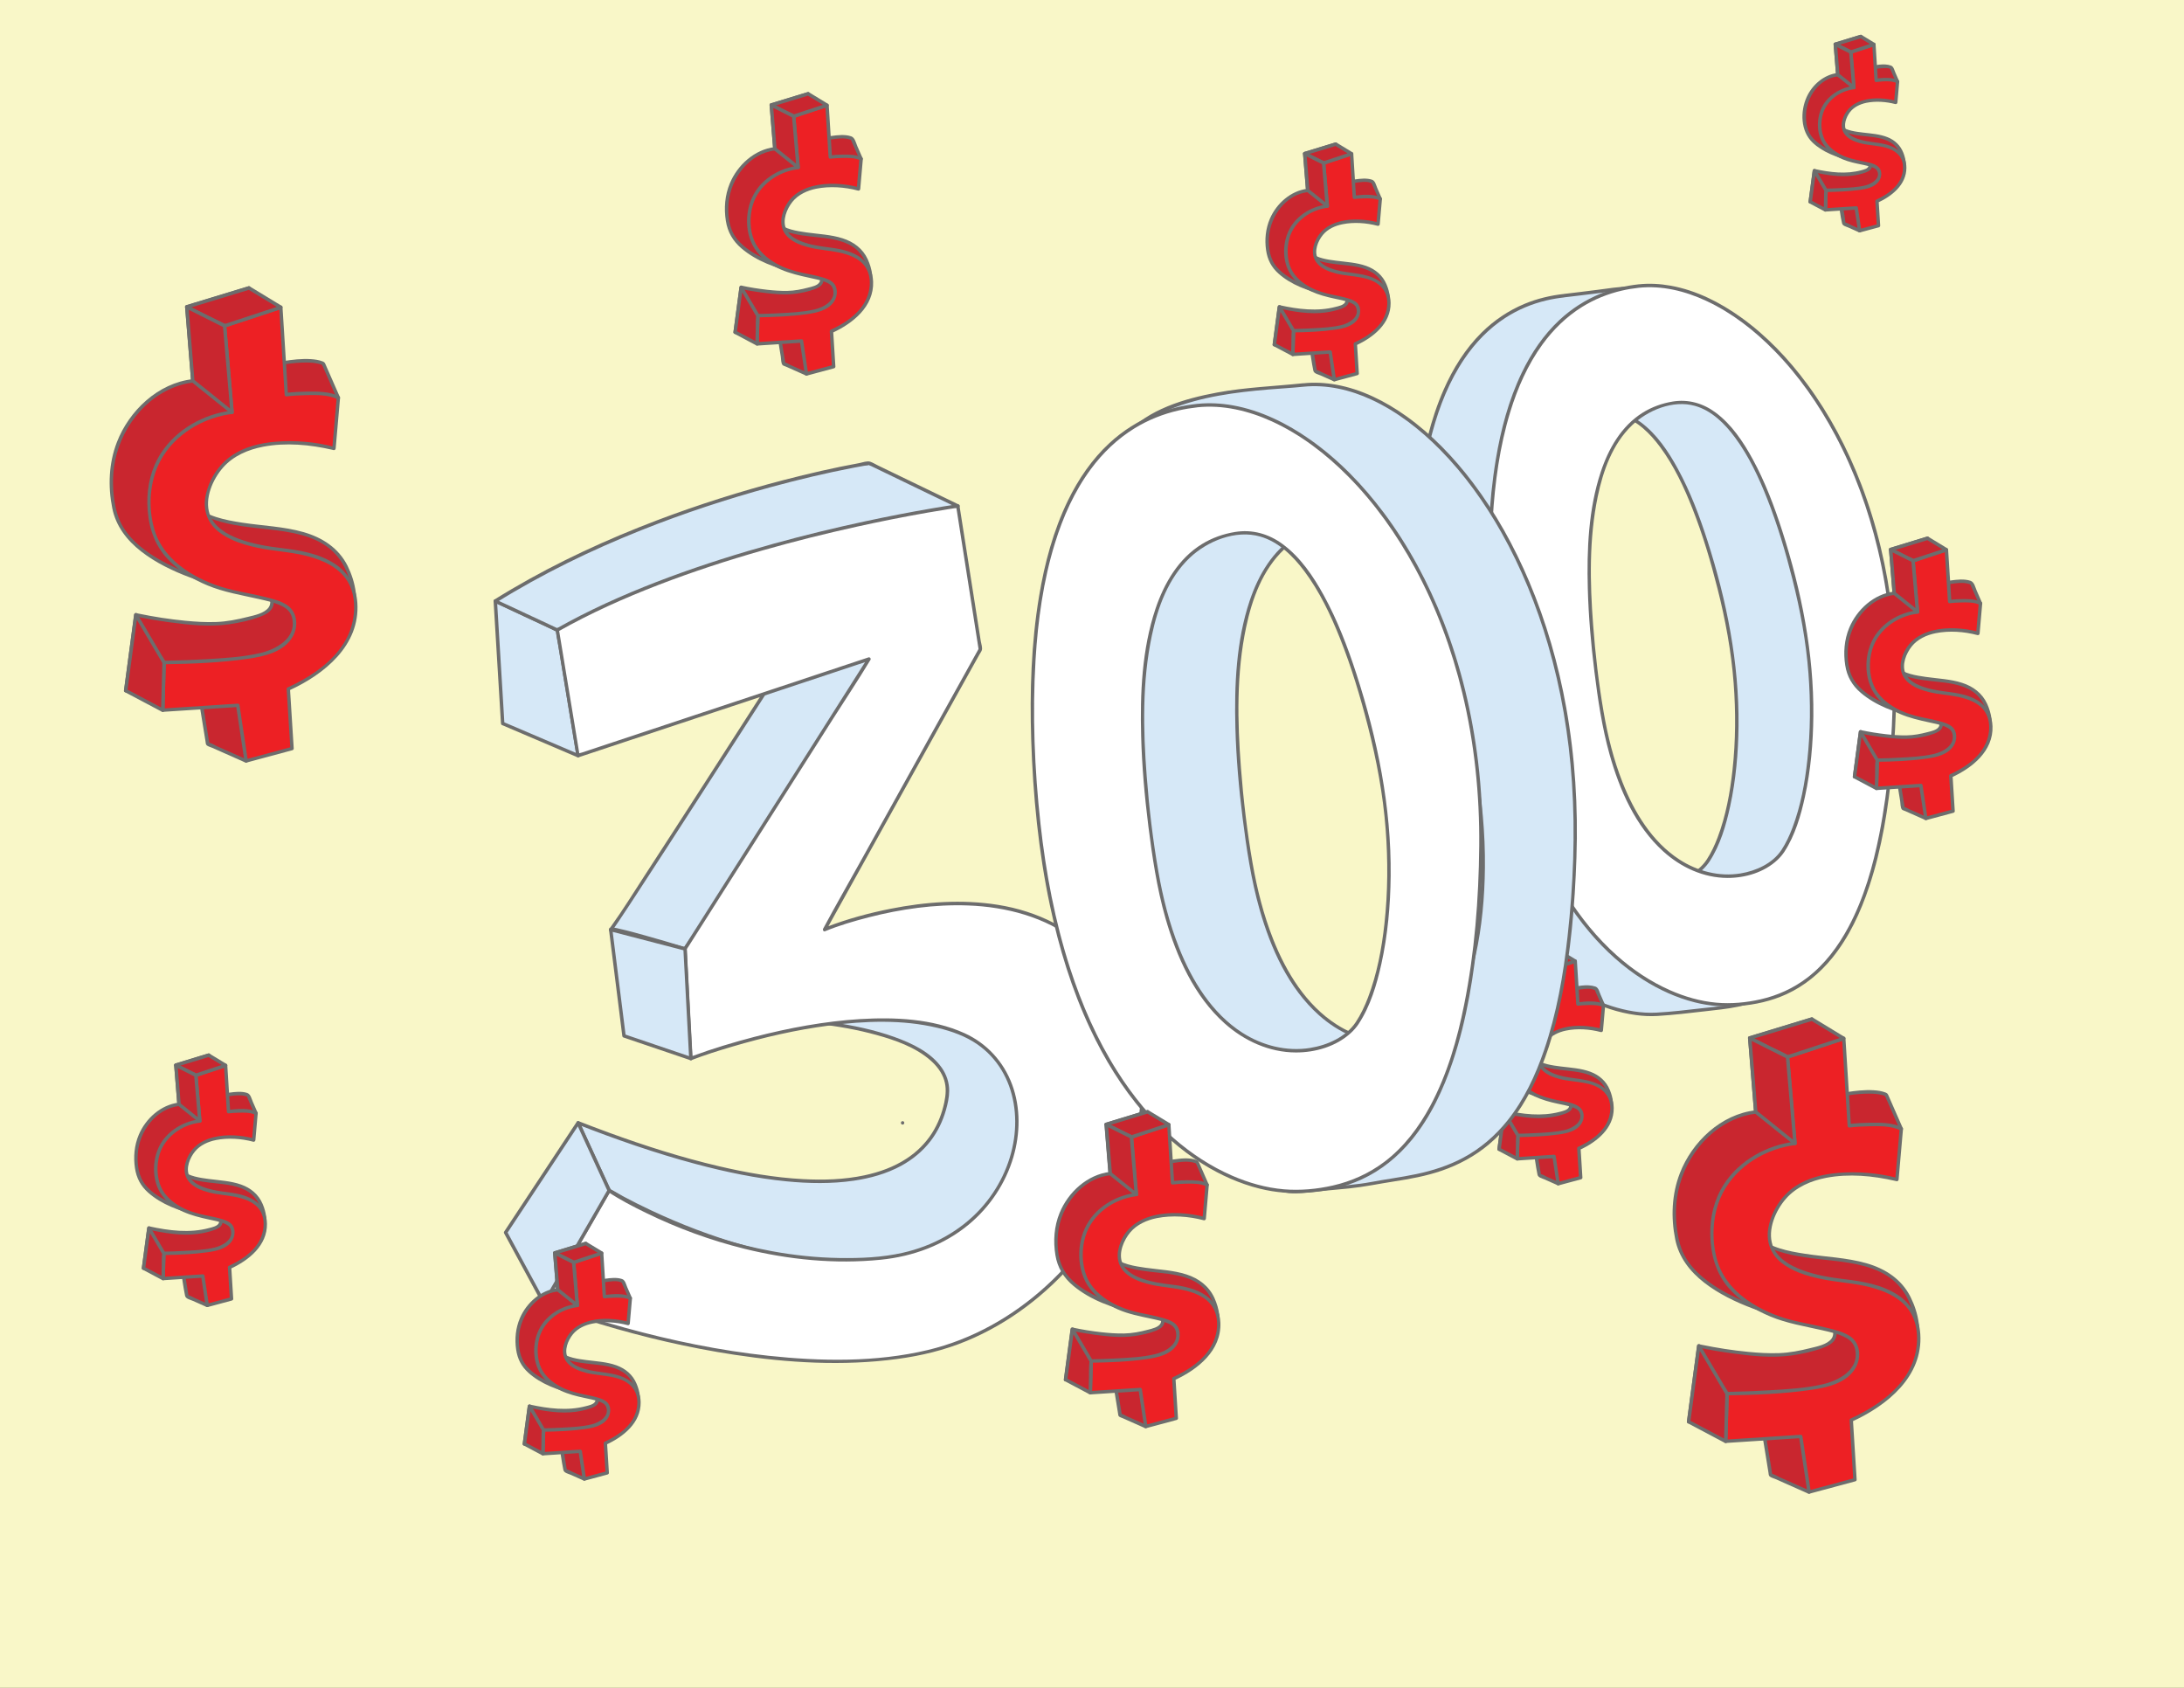 <?xml version="1.0" encoding="UTF-8"?>
<svg xmlns="http://www.w3.org/2000/svg" xmlns:xlink="http://www.w3.org/1999/xlink" id="Well-Researched_Princing" viewBox="0 0 792 612">
  <rect x="0" y="0" width="792" height="612" fill="#333333" stroke="none"/>
  <defs>
    <style>.cls-1{fill:#d6e8f7;}.cls-2{fill:#ed2024;}.cls-3{fill:#c9262f;}.cls-4{fill:#fff;}.cls-5{fill:none;}.cls-6{fill:#f9f7c8;stroke:#6d6d6d;stroke-miterlimit:10;stroke-width:.25px;}.cls-7{fill:#6d6d6d;}.cls-8{clip-path:url(#clippath);}</style>
    <clipPath id="clippath">
      <rect class="cls-5" width="792" height="612"></rect>
    </clipPath>
  </defs>
  <g class="cls-8">
    <rect class="cls-6" x="-29.43" y="-32.06" width="860.94" height="694.08"></rect>
    <polygon class="cls-1" points="179.61 217.94 202.14 228.45 209.65 274 182.29 262.33 179.61 217.94"></polygon>
    <path class="cls-7" d="M179.3,218.48c4.35,2.03,8.71,4.06,13.06,6.09l7.8,3.64c.17.08,1.46.85,1.62.76-.22.13-.24-.72-.16.14.14,1.61.53,3.23.8,4.83.46,2.77.91,5.55,1.37,8.32,1.09,6.62,2.18,13.23,3.27,19.85.66,4.02,1.33,8.04,1.99,12.07l.92-.71c-7.98-3.41-15.97-6.81-23.95-10.22-1.14-.48-2.27-.97-3.41-1.45l.31.54c-.3-4.99-.6-9.97-.9-14.96-.48-7.96-.96-15.92-1.44-23.89-.11-1.85-.22-3.7-.34-5.54-.05-.8-1.3-.8-1.25,0,.3,4.99.6,9.97.9,14.96.48,7.96.96,15.92,1.44,23.89.11,1.85.22,3.7.34,5.54.01.2.11.45.31.54,7.98,3.41,15.97,6.81,23.95,10.22,1.14.48,2.27.97,3.41,1.45.52.22,1.01-.14.92-.71-1.65-9.98-3.29-19.96-4.94-29.94-.8-4.85-1.6-9.71-2.4-14.56-.15-.89-.16-1.28-1.01-1.68l-6.52-3.04c-5.15-2.4-10.3-4.81-15.45-7.21-.72-.34-1.36.74-.63,1.08Z"></path>
    <path class="cls-1" d="M347.39,183.48l-32.21-15.56s-73.88,11.53-135.57,50.02l22.53,10.51s83.98-32.64,145.25-44.97Z"></path>
    <path class="cls-7" d="M347.7,182.94c-7.76-3.75-15.52-7.5-23.28-11.25l-6.06-2.93c-.91-.44-1.86-1.05-2.82-1.36-1.08-.35-2.8.3-3.87.5-9.22,1.68-18.36,3.8-27.43,6.15-15.55,4.04-30.9,8.89-45.93,14.59-18.17,6.9-35.92,15.07-52.69,24.92-2.13,1.25-4.24,2.53-6.33,3.83-.37.23-.45.87,0,1.08,7.31,3.41,14.62,6.82,21.94,10.24.48.22.8.39,1.3.25.62-.18,1.23-.47,1.84-.7,2.93-1.12,5.87-2.22,8.81-3.31,11.1-4.12,22.26-8.1,33.46-11.94,15.32-5.26,30.73-10.26,46.25-14.89,16.12-4.81,32.37-9.25,48.81-12.81,1.94-.42,3.89-.83,5.84-1.22.79-.16.45-1.36-.33-1.21-16.33,3.3-32.46,7.56-48.45,12.21s-31.32,9.55-46.83,14.8c-11.9,4.03-23.75,8.21-35.54,12.55-3.5,1.29-7,2.59-10.49,3.92-.95.36-1.9.72-2.85,1.09-.08.03-1.07.33-1.08.42.06-.72.7.33.34,0-.12-.11-.38-.18-.53-.25l-2.04-.95-6.53-3.05-12.52-5.84-.76-.35v1.08c16.67-10.38,34.41-19,52.65-26.27,15.36-6.12,31.1-11.3,47.05-15.64,9.98-2.71,20.05-5.12,30.21-7.06,1.21-.23,2.42-.45,3.63-.67.48-.08,1.32-.06,1.76-.3.3-.16-.37-.2-.27-.04.13.21.81.39,1.03.5l4.83,2.33c8.56,4.14,17.13,8.27,25.69,12.41l.57.28c.72.35,1.36-.73.63-1.08Z"></path>
    <path class="cls-1" d="M286.7,236.53s-65.25,101.79-65.25,100.53,26.98,7.01,26.98,7.01l72.82-108.62-34.55,1.07Z"></path>
    <path class="cls-7" d="M286.16,236.21c-3.1,4.83-6.2,9.66-9.3,14.49-6.94,10.8-13.88,21.59-20.83,32.38-7.32,11.35-14.64,22.7-22.01,34.01-4.15,6.38-8.17,12.89-12.62,19.07-.18.24-.3.25-.31.41,0,.01-.05.03-.05.05l.11-.09c-.3.19,0,.37.92.54,0,0-.24.63-.33.5-.01-.02.43.02.64.04,2.45.28,4.89,1.06,7.27,1.69,5.86,1.56,11.67,3.28,17.47,5.04.38.11.76.23,1.13.34.28.08.55-.06.71-.29,2.42-3.61,4.84-7.22,7.26-10.84,5.79-8.64,11.58-17.27,17.37-25.91,7.03-10.48,14.05-20.96,21.08-31.43,6.05-9.03,12.1-18.05,18.16-27.08l5.99-8.93c.93-1.39,2.04-2.77,2.85-4.24.04-.07.08-.13.13-.19.26-.39-.08-.95-.54-.94-10.08.31-20.15.63-30.23.94-1.44.04-2.88.09-4.32.13-.8.02-.81,1.28,0,1.25,10.08-.31,20.15-.63,30.23-.94,1.44-.04,2.88-.09,4.32-.13l-.54-.94c-2.42,3.61-4.84,7.22-7.26,10.84-5.79,8.64-11.58,17.27-17.37,25.91-7.03,10.48-14.05,20.96-21.08,31.43-6.05,9.03-12.1,18.05-18.16,27.08l-5.99,8.93-1.88,2.8c-.29.44-.79.95-.97,1.45-.02.06-.09.13-.13.19l.71-.29c-4.84-1.48-9.69-2.91-14.56-4.27-3.08-.86-6.17-1.73-9.3-2.42-.59-.13-4.14-1.19-3.9.38.2,1.32,1.31.1,1.62-.32.62-.85,1.2-1.72,1.79-2.6,2.3-3.41,4.55-6.85,6.8-10.3,7.23-11.05,14.39-22.13,21.55-33.23,7.52-11.65,15.02-23.31,22.52-34.98,2.67-4.16,5.35-8.32,8.02-12.49,1.3-2.03,2.74-4.03,3.93-6.13.05-.09.12-.18.18-.27.44-.68-.65-1.31-1.08-.63Z"></path>
    <path class="cls-1" d="M286.94,369.81s60.45,2.63,56.48,28.03c-3.97,25.4-32.39,48.98-133.77,9.3l11.26,24.53s84.15,50.65,136.75,11.73c52.6-38.92,31.25-94.83-70.72-73.58Z"></path>
    <path class="cls-7" d="M286.94,370.44c3.28.14,6.56.48,9.81.86,7.1.83,14.19,2.06,21.08,3.97s14.12,4.43,19.55,9.18c2.24,1.95,4.14,4.37,5.02,7.23.82,2.64.6,5.31.05,7.97-.83,3.96-2.29,7.77-4.46,11.19-2.38,3.73-5.58,6.88-9.28,9.29-4.62,3.02-9.88,4.9-15.26,6.04-7.31,1.55-14.87,1.78-22.32,1.37-10.29-.55-20.48-2.34-30.5-4.69-13.49-3.16-26.72-7.39-39.73-12.13-3.71-1.35-7.41-2.76-11.09-4.2-.56-.22-.91.48-.71.92,3.62,7.88,7.24,15.76,10.86,23.64.23.49.35.9.79,1.21.51.36,1.11.64,1.65.95,2.64,1.49,5.33,2.89,8.04,4.25,9.92,4.96,20.21,9.24,30.75,12.72,13.53,4.46,27.61,7.61,41.87,8.35,14.75.76,29.81-1.24,43.24-7.63,6.55-3.12,12.49-7.29,17.97-12.03,4.38-3.79,8.42-7.97,11.89-12.6,5.47-7.3,9.68-16.07,9.88-25.34.17-8.2-3.15-15.91-8.99-21.62-7.52-7.34-17.94-11.08-28.08-13-15.61-2.95-31.83-2.05-47.46.24-4.94.72-9.85,1.61-14.73,2.63-.79.16-.45,1.37.33,1.21,16.95-3.52,34.49-5.7,51.81-4.19,11.24.98,22.98,3.58,32.42,10.05,6.74,4.62,11.82,11.42,13.13,19.61,1.36,8.54-1.46,17.18-5.8,24.46-6,10.06-15.07,18.6-24.84,24.95-12.5,8.12-27.25,11.77-42.05,12.14-14.31.36-28.59-2.1-42.32-6-11.41-3.24-22.53-7.5-33.26-12.54-3.47-1.63-6.91-3.34-10.29-5.16-1.52-.82-3-1.79-4.55-2.54-.31-.15.12.25.06.07-.13-.43-.39-.85-.58-1.26l-2.68-5.84-6.69-14.56c-.43-.93-.85-1.86-1.28-2.79l-.71.92c14.03,5.48,28.28,10.45,42.84,14.33,10.8,2.88,21.79,5.19,32.92,6.28,8.11.8,16.34.94,24.42-.24,5.93-.87,11.81-2.5,17.09-5.36,4.15-2.25,7.86-5.29,10.74-9.04,2.57-3.35,4.42-7.2,5.56-11.25.62-2.21,1.16-4.57,1.17-6.88.02-3.03-.96-5.97-2.7-8.44-3.99-5.66-10.82-8.85-17.15-11.13-7.23-2.6-14.83-4.17-22.42-5.29-4.74-.7-9.51-1.23-14.3-1.51-.24-.01-.48-.03-.73-.04-.8-.04-.8,1.21,0,1.25Z"></path>
    <path class="cls-4" d="M202.14,228.45l7.51,45.55,105.53-35.04-66.76,105.11,2.1,39.76s60.72-23.47,97.1-9.44c36.38,14.04,25.23,76.66-28.48,81.8s-98.23-24.53-98.23-24.53l-23.6,40.97s76.37,30,136.08,18.19c59.71-11.8,101.58-85.55,70.72-135.03-30.86-49.49-105.03-18.73-105.03-18.73l56.48-101.61-8.17-51.98s-87.32,12.17-145.25,44.97Z"></path>
    <path class="cls-7" d="M201.54,228.61c.84,5.12,1.69,10.25,2.53,15.37,1.35,8.17,2.7,16.35,4.04,24.52.31,1.88.62,3.77.93,5.65.05.32.47.53.77.44,3.5-1.16,7.01-2.33,10.51-3.49,8.41-2.79,16.82-5.59,25.23-8.38,10.13-3.36,20.27-6.73,30.4-10.09,8.8-2.92,17.59-5.84,26.39-8.76l8.72-2.9,2.66-.88c.42-.14,1.07-.23,1.44-.48.05-.03.12-.04.18-.06l-.71-.92c-3.68,5.79-7.36,11.59-11.04,17.38-7.98,12.57-15.96,25.14-23.94,37.7-7.7,12.12-15.39,24.24-23.09,36.36l-6.95,10.94c-.51.8-1.04,1.6-1.53,2.42-.32.54-.27.95-.24,1.58.66,12.56,1.33,25.12,1.99,37.69l.06,1.12c.02.37.39.76.79.6,4.88-1.89,9.91-3.46,14.92-4.94,11.46-3.38,23.16-6.07,35.01-7.62,13-1.7,26.58-2.24,39.42.84,5.09,1.22,10.1,2.99,14.43,6,3.51,2.44,6.48,5.62,8.69,9.27,4.51,7.43,5.8,16.47,4.55,25-1.38,9.39-5.72,18.26-12.1,25.27-7.46,8.19-17.48,13.58-28.25,16.01-7.51,1.7-15.35,2.01-23.02,1.89-8.21-.13-16.4-.99-24.47-2.48-13.31-2.46-26.33-6.59-38.71-12.06-6.56-2.9-13.03-6.13-19.11-9.95-.28-.18-.56-.35-.84-.54s-.69-.06-.86.22c-2.67,4.63-5.33,9.26-8,13.88-4.23,7.34-8.45,14.67-12.68,22.01-.98,1.69-1.95,3.39-2.93,5.08-.22.38,0,.77.37.92,6.69,2.63,13.59,4.81,20.47,6.88,15.98,4.81,32.29,8.63,48.8,11.13,19.43,2.94,39.36,4.16,58.89,1.54,8.69-1.16,17.17-3.18,25.28-6.55,7.67-3.19,14.91-7.37,21.56-12.35,13.15-9.84,24.07-22.69,31.69-37.24s11.68-29.62,11.29-45.42-5.71-31.28-15.96-43.24c-9.53-11.13-22.99-17.63-37.32-19.9-12.88-2.04-26.11-1.08-38.84,1.44-7.81,1.55-15.57,3.65-23.01,6.5-.36.14-.72.28-1.08.43l.71.92c3.72-6.69,7.44-13.38,11.15-20.07,7.62-13.72,15.25-27.43,22.87-41.15,6.4-11.5,12.79-23.01,19.19-34.51l2.34-4.21c.29-.52.73-1.09.92-1.66.3-.89-.23-2.34-.37-3.23l-1.28-8.11c-2.11-13.42-4.22-26.85-6.33-40.27-.04-.28-.09-.57-.13-.85-.06-.36-.47-.48-.77-.44-3.06.43-6.1.94-9.14,1.46-8.01,1.37-15.99,2.93-23.94,4.63-11.24,2.41-22.42,5.12-33.5,8.18-12.76,3.52-25.41,7.5-37.83,12.11s-24.93,9.97-36.75,16.32c-1.42.76-2.83,1.54-4.24,2.34-.7.4-.07,1.48.63,1.08,11.69-6.61,23.98-12.12,36.51-16.94s25.04-8.88,37.81-12.52c11.28-3.21,22.67-6.05,34.12-8.58,8.41-1.85,16.86-3.54,25.35-5.03,2.55-.45,5.1-.88,7.66-1.28.76-.12,1.53-.24,2.3-.35.34-.05.9-.02,1.21-.18.04-.02.11-.02.15-.02l-.77-.44c1.87,11.88,3.74,23.77,5.6,35.65.83,5.26,1.65,10.53,2.48,15.79.01.09,0,.4.07.47.16.16.11-.38.06-.38-.05,0-.28.5-.31.55l-1.78,3.2c-5.88,10.58-11.76,21.15-17.64,31.73-7.74,13.93-15.49,27.86-23.23,41.8-4.43,7.98-8.99,15.9-13.31,23.95-.06.12-.13.23-.2.35-.24.43.17,1.14.71.92,5.1-2.11,10.48-3.67,15.82-5.05,11.72-3.01,23.88-4.75,36-4.31,13.96.51,28.04,4.2,39.2,12.89,12.34,9.61,20.06,24.4,22.63,39.68s.05,31.13-5.67,45.45c-6.05,15.17-15.74,28.9-27.78,39.9-12.14,11.1-26.9,19.46-42.95,23.28-18.76,4.47-38.69,4.12-57.76,2.08-17.58-1.88-34.98-5.47-52.02-10.16-9.43-2.59-18.81-5.49-27.97-8.92-.43-.16-.86-.32-1.28-.49l.37.92c2.67-4.63,5.33-9.26,8-13.88,4.23-7.34,8.45-14.67,12.68-22.01.98-1.69,1.95-3.39,2.93-5.08l-.86.22c4.35,2.89,9.06,5.32,13.74,7.6,11.38,5.56,23.36,9.96,35.66,13,16.11,3.99,32.93,5.64,49.48,3.98,11.67-1.17,23-5.32,32.05-12.88,7.57-6.33,13.26-14.87,16.04-24.35,2.49-8.52,2.64-17.91-.46-26.29s-9.25-15.01-17.32-18.65c-11.67-5.26-25.31-5.84-37.9-5.08s-25.78,3.2-38.32,6.46c-7.48,1.95-14.91,4.18-22.16,6.85-.35.13-.69.25-1.03.39l.79.6c-.63-11.97-1.27-23.94-1.9-35.9l-.15-2.9c-.01-.22.02-.49-.04-.7-.07-.28.13-.34-.1.07.27-.48.59-.93.89-1.39,1.94-3.06,3.89-6.12,5.83-9.18,7.37-11.61,14.75-23.22,22.12-34.83,8.14-12.82,16.29-25.65,24.43-38.47,4.42-6.96,9.02-13.85,13.28-20.92.06-.11.13-.21.2-.32.29-.45-.19-1.09-.71-.92-3.5,1.16-7.01,2.33-10.51,3.49-8.41,2.79-16.82,5.59-25.23,8.38-10.13,3.36-20.27,6.73-30.4,10.09-8.8,2.92-17.59,5.84-26.39,8.76l-8.72,2.9-2.66.88c-.41.14-1.08.23-1.44.48-.04.03-.13.04-.18.06l.77.44c-.84-5.12-1.69-10.25-2.53-15.37-1.35-8.17-2.7-16.35-4.04-24.52-.31-1.88-.62-3.77-.93-5.65-.13-.79-1.34-.46-1.21.33Z"></path>
    <path class="cls-7" d="M327.32,407.77c.8,0,.81-1.25,0-1.25s-.81,1.25,0,1.25h0Z"></path>
    <polygon class="cls-1" points="250.53 383.83 226.28 375.61 221.45 337.06 248.43 344.07 250.53 383.83"></polygon>
    <path class="cls-7" d="M250.7,383.23c-7.08-2.4-14.15-4.8-21.23-7.2-1.01-.34-2.02-.68-3.02-1.03l.46.6c-1.41-11.25-2.82-22.51-4.23-33.76-.2-1.59-.4-3.19-.6-4.78l-.79.6c7.88,2.05,15.75,4.09,23.63,6.14,1.12.29,2.23.58,3.35.87l-.46-.6c.61,11.59,1.23,23.17,1.84,34.76.09,1.67.18,3.33.26,5,.04.8,1.29.81,1.25,0-.61-11.59-1.23-23.17-1.84-34.76-.09-1.67-.18-3.33-.26-5-.01-.27-.18-.53-.46-.6-7.88-2.05-15.75-4.09-23.63-6.14-1.12-.29-2.23-.58-3.35-.87-.35-.09-.84.19-.79.6,1.41,11.25,2.82,22.51,4.23,33.76.2,1.59.4,3.19.6,4.78.04.29.17.51.46.6,7.08,2.4,14.15,4.8,21.23,7.2,1.01.34,2.02.68,3.02,1.03.76.26,1.09-.95.33-1.21Z"></path>
    <polygon class="cls-1" points="197.31 472.64 183.37 446.9 209.65 407.14 220.91 431.67 197.31 472.64"></polygon>
    <path class="cls-7" d="M197.85,472.32c-4.07-7.5-8.13-15.01-12.2-22.51-.58-1.08-1.17-2.15-1.75-3.23v.63c2.96-4.47,5.91-8.94,8.87-13.42,4.72-7.13,9.43-14.27,14.15-21.4,1.09-1.65,2.18-3.29,3.26-4.94h-1.08c3.28,7.14,6.56,14.29,9.84,21.43.47,1.03.95,2.06,1.42,3.1v-.63c-2.67,4.63-5.33,9.26-8,13.88-4.23,7.34-8.45,14.67-12.68,22.01-.98,1.69-1.95,3.39-2.93,5.08-.4.7.68,1.33,1.08.63,5.32-9.23,10.64-18.47,15.96-27.7,2.43-4.22,4.86-8.44,7.29-12.66.14-.24.4-.56.43-.84.04-.41-.34-.97-.5-1.33-1.12-2.44-2.24-4.87-3.36-7.31-2.49-5.43-4.99-10.86-7.48-16.28-.21-.46-.84-.36-1.08,0-2.96,4.47-5.91,8.94-8.87,13.42-4.72,7.13-9.43,14.27-14.15,21.4-1.09,1.65-2.18,3.29-3.26,4.94-.12.19-.1.44,0,.63,4.07,7.5,8.13,15.01,12.2,22.51.58,1.08,1.17,2.15,1.75,3.23.38.71,1.46.08,1.08-.63Z"></path>
    <path class="cls-1" d="M567.14,107.22c-21.2,2.29-60.88,18.63-52.98,127.12,7.91,108.49,60.52,134.2,85.74,133.5,4.45-.12,27.7-2.56,32.37-3.85,21.81-6.03,25.28-27.06,27.58-105.93,2.74-94.1-32.27-155.41-71.21-153.42-.69.04-20.83,2.52-21.51,2.59ZM619.42,312.03c-9.76,14.83-55.07,20.48-66.22-53.98-11.15-74.47,2.09-104.94,27.19-108.47,21-2.96,35.55,31.08,44.74,70.63,8.97,38.6,4.05,76.99-5.71,91.82Z"></path>
    <path class="cls-7" d="M567.14,106.59c-4.9.53-9.71,1.68-14.26,3.57-5.82,2.42-11.11,5.99-15.59,10.42-5.94,5.87-10.42,13.08-13.77,20.69-4.81,10.94-7.48,22.72-9.06,34.52-2.31,17.24-2.33,34.74-1.34,52.08,1.05,18.4,3.35,36.8,7.9,54.68,3.44,13.52,8.18,26.79,14.82,39.08,5.08,9.39,11.31,18.24,18.88,25.79,5.89,5.87,12.63,10.98,20.07,14.73,5.79,2.92,12.03,5.05,18.47,5.91,2.6.35,5.23.48,7.85.32,5.76-.36,11.52-1.02,17.25-1.7,7.79-.92,16.1-1.43,22.78-5.99,5.36-3.66,8.65-9.33,10.8-15.33,3.48-9.69,4.67-20.21,5.65-30.4,1.63-17.03,2.19-34.17,2.72-51.27.61-19.65.18-39.25-2.55-58.74-2.26-16.08-5.93-32.05-11.77-47.23-4.59-11.94-10.54-23.54-18.7-33.45-6.27-7.61-14.07-14.31-23.39-17.84-4.08-1.54-8.41-2.42-12.77-2.49-3.99-.07-8.01.69-11.96,1.17s-8.01,1.02-12.03,1.47c-.79.09-.8,1.34,0,1.25,4.14-.46,8.27-1.01,12.41-1.51,3.82-.47,7.71-1.19,11.57-1.12,9.07.16,17.61,3.95,24.68,9.49,8.82,6.9,15.57,16.19,20.94,25.94,6.95,12.62,11.72,26.37,15.16,40.33,4.27,17.33,6.46,35.14,7.2,52.96.42,10.17.26,20.32-.06,30.49-.29,9.36-.63,18.73-1.11,28.08-.68,13.2-1.46,26.53-3.85,39.56-1.39,7.55-3.3,15.53-7.82,21.89-3.39,4.76-8.31,7.8-13.88,9.36-4.88,1.37-10.17,1.7-15.18,2.28-5.48.63-10.98,1.29-16.49,1.59-5.52.3-11.08-.72-16.32-2.4-6.93-2.22-13.41-5.74-19.26-10.03-7.53-5.53-14.05-12.4-19.55-19.94-7.17-9.83-12.7-20.8-16.98-32.16-5.63-14.93-9.19-30.58-11.46-46.35-2.73-18.95-3.82-38.29-3.24-57.43.43-14.15,1.88-28.4,5.56-42.11,2.52-9.4,6.15-18.61,11.63-26.7,3.94-5.81,8.89-10.97,14.79-14.79,4.57-2.96,9.64-5.09,14.94-6.33,2.08-.49,4.2-.85,6.33-1.08.79-.09.8-1.34,0-1.25Z"></path>
    <path class="cls-7" d="M618.88,311.72c-3.24,4.89-9.21,7.56-14.83,8.49-7.73,1.27-15.65-.82-22.16-5.05-9.96-6.47-16.42-17.24-20.67-28.08-3.21-8.19-5.33-16.78-6.82-25.43-1.79-10.42-3.01-20.97-3.8-31.51-1.17-15.43-1.48-31.34,1.67-46.57,1.93-9.34,5.36-19.05,12.39-25.81,5.74-5.52,14.94-9.34,22.89-7.08,6.1,1.73,10.88,6.54,14.54,11.51,4.98,6.75,8.6,14.47,11.66,22.25,3.71,9.42,6.6,19.15,9.08,28.95,2.86,11.29,4.98,22.7,5.86,34.33.79,10.43.73,20.95-.4,31.35-.9,8.33-2.45,16.73-5.42,24.58-1.06,2.81-2.34,5.56-3.99,8.08-.44.68.64,1.3,1.08.63,3.89-5.97,5.97-13.11,7.47-20.01,2.08-9.57,2.93-19.41,3.03-29.2.22-22.84-4.29-45.32-11.24-67-2.88-8.97-6.24-17.88-10.76-26.17-3.43-6.29-7.63-12.57-13.45-16.89-4.57-3.39-9.94-4.91-15.58-3.98-3.85.64-7.59,1.98-10.9,4.06-7.72,4.84-12.39,13.06-15.19,21.52-4.45,13.45-5.04,28.12-4.67,42.17.26,10.1,1.15,20.17,2.4,30.19,1.26,10.11,2.74,20.21,5.5,30.03,3.62,12.86,9.38,26.03,19.47,35.15,6.41,5.79,14.61,9.6,23.34,9.61,6.46,0,13.28-2.03,18.07-6.52.95-.89,1.79-1.88,2.51-2.95.45-.67-.64-1.3-1.08-.63Z"></path>
    <path class="cls-4" d="M594.27,103.72c-21.2,2.29-60.88,18.63-52.98,127.12,7.91,108.49,60.52,134.2,85.74,133.5,25.23-.71,57.16-14.03,59.95-109.78,2.79-95.76-53.68-155.04-92.71-150.83ZM646.55,308.53c-9.76,14.83-55.07,20.48-66.22-53.98-11.15-74.47,2.09-104.94,27.19-108.47,21-2.96,35.55,31.08,44.74,70.63,8.97,38.6,4.05,76.99-5.71,91.82Z"></path>
    <path class="cls-7" d="M594.27,103.09c-4.73.51-9.4,1.6-13.82,3.39-5.54,2.24-10.61,5.51-14.99,9.59-5.76,5.38-10.22,12.02-13.63,19.1-4.77,9.92-7.61,20.68-9.41,31.5-2.61,15.69-3.11,31.7-2.63,47.58.56,18.48,2.33,37.01,6.11,55.12,2.93,14.03,7.1,27.86,13.12,40.89,4.63,10.01,10.39,19.55,17.55,27.96,5.6,6.57,12.08,12.44,19.38,17.06,5.74,3.63,12.02,6.5,18.62,8.17,5.26,1.33,10.58,1.74,15.99,1.32,5.97-.47,11.86-1.79,17.31-4.29,6.45-2.96,12.02-7.55,16.49-13.04,6.21-7.62,10.4-16.69,13.49-25.96,4.65-13.95,6.96-28.64,8.33-43.25,1.76-18.65,2.22-37.5.04-56.13-1.86-15.87-5.51-31.55-11.24-46.48-4.94-12.86-11.39-25.19-19.58-36.28-6.8-9.22-14.8-17.65-24.13-24.32-7.56-5.41-16.17-9.76-25.38-11.42-3.83-.69-7.75-.91-11.63-.5-.79.08-.8,1.33,0,1.25,8.39-.89,16.82,1.18,24.41,4.71,9.37,4.35,17.65,10.82,24.84,18.18,8.8,8.99,16.06,19.43,21.97,30.51,6.95,13.03,12.02,27.03,15.44,41.39,3.98,16.73,5.7,33.95,5.51,51.13-.19,17.43-1.54,35.05-4.93,52.17-2.29,11.57-5.57,23.15-11.14,33.61-3.77,7.08-8.69,13.68-15.12,18.56-4.98,3.78-10.73,6.37-16.82,7.75-5.17,1.17-10.65,1.68-15.94,1.21-5.84-.51-11.59-2.19-16.94-4.56-6.97-3.09-13.38-7.38-19.08-12.44-7.24-6.42-13.35-14.02-18.46-22.22-6.64-10.65-11.61-22.26-15.41-34.2-4.94-15.56-7.93-31.72-9.67-47.94-1.93-17.95-2.66-36.17-1.59-54.2.77-13.04,2.53-26.14,6.36-38.67,2.65-8.67,6.34-17.11,11.69-24.47,3.91-5.38,8.75-10.11,14.41-13.62,4.42-2.74,9.28-4.71,14.35-5.87,2.02-.47,4.06-.81,6.12-1.03.79-.09.8-1.34,0-1.25Z"></path>
    <path class="cls-7" d="M646.01,308.21c-3.24,4.89-9.21,7.56-14.83,8.49-7.73,1.27-15.65-.82-22.16-5.05-9.96-6.47-16.42-17.24-20.67-28.08-3.21-8.19-5.33-16.78-6.82-25.43-1.79-10.42-3.01-20.97-3.8-31.51-1.17-15.43-1.48-31.34,1.67-46.57,1.93-9.34,5.36-19.05,12.39-25.81,5.74-5.52,14.94-9.34,22.89-7.08,6.1,1.73,10.88,6.54,14.54,11.51,4.98,6.75,8.6,14.47,11.66,22.25,3.71,9.42,6.6,19.15,9.08,28.95,2.86,11.29,4.98,22.7,5.86,34.33.79,10.43.73,20.95-.4,31.35-.9,8.33-2.45,16.73-5.42,24.58-1.06,2.81-2.34,5.56-3.99,8.08-.44.68.64,1.3,1.08.63,3.89-5.97,5.97-13.11,7.47-20.01,2.08-9.57,2.93-19.41,3.03-29.2.22-22.84-4.29-45.32-11.24-67-2.88-8.97-6.24-17.88-10.76-26.17-3.43-6.29-7.63-12.57-13.45-16.89-4.57-3.39-9.94-4.91-15.58-3.98-3.85.64-7.59,1.98-10.9,4.06-7.72,4.84-12.39,13.06-15.19,21.52-4.45,13.45-5.04,28.12-4.67,42.17.26,10.1,1.15,20.17,2.4,30.19s2.74,20.21,5.5,30.03c3.62,12.86,9.38,26.03,19.47,35.15,6.41,5.79,14.61,9.6,23.34,9.61,6.46,0,13.28-2.03,18.07-6.52.95-.89,1.79-1.88,2.51-2.95.45-.67-.64-1.3-1.08-.63Z"></path>
    <path class="cls-3" d="M554.49,348.43l11.07-3.37,3.11,13.93s7.26-1.84,10.13-.48l2.67,6.08s-19.99.94-25.6,10.47c-6.14,10.44,5.45,11.81,12.45,12.55,8.33.88,14.48,2.47,15.94,11.68,1.11,7-5.72,10.92-19.91,19.43l.71,10.49-6.84-3.04-1.65-10.11-12.95.63,1.81-13.5s11.28,2.48,17.26,1.28c5.99-1.2,7.78-2.04,6.65-4.89-.84-2.12-.68-.09-7.5-1.41-5.19-1-18.29-5.11-20.18-13.42-3.06-13.52,6.35-22.36,13.9-23.16l-1.07-13.15Z"></path>
    <path class="cls-7" d="M554.66,349.03c3.69-1.12,7.38-2.25,11.07-3.37l-.77-.44c1.04,4.64,2.07,9.29,3.11,13.93.07.33.45.52.77.44,1.08-.27,2.18-.48,3.28-.65,1.74-.27,4.31-.77,6-.03.28.12,0-.15.24.13.13.15.21.47.29.65l.9,2.06c.46,1.05.92,2.1,1.38,3.16l.54-.94c-4.66.22-9.42,1.11-13.86,2.53-3.32,1.07-6.61,2.52-9.3,4.78-2.55,2.14-4.86,5.62-4.8,9.06.11,6.55,9.48,7.31,14.24,7.82,3.76.41,7.87.79,11.13,2.9,3.12,2.02,4.88,5.98,4.87,9.64,0,3.46-2.58,6.04-5.1,8.07-4.5,3.62-9.68,6.43-14.61,9.39-.18.11-.32.32-.31.54.24,3.5.47,6.99.71,10.49l.94-.54c-1.48-.66-2.95-1.31-4.43-1.97-.65-.29-1.47-.84-2.17-.97-.57-.1.39-.07.05.24.03-.03-.08-.5-.09-.55-.52-3.18-1.04-6.35-1.55-9.53-.04-.26-.35-.47-.6-.46-4.32.21-8.63.42-12.95.63l.62.62c.6-4.5,1.2-9,1.81-13.5l-.79.6c5.32,1.16,11.2,2.17,16.63,1.43,1.84-.25,3.76-.66,5.51-1.29.96-.35,2.04-.81,2.57-1.75.64-1.14.23-3.78-1.21-4.21-.7-.21-1.61.04-2.32.05-1.73.02-3.46-.24-5.14-.61-2.85-.62-5.66-1.54-8.33-2.72-3.06-1.36-6.09-3.11-8.33-5.65-2.6-2.96-3.16-7.01-2.91-10.84.5-7.42,6.05-15.09,13.82-16,.31-.04.65-.26.62-.62-.36-4.38-.71-8.76-1.07-13.15-.06-.8-1.32-.8-1.25,0,.36,4.38.71,8.76,1.07,13.15l.62-.62c-6.07.71-11.21,5.31-13.55,10.81-1.49,3.51-1.86,7.37-1.32,11.12.49,3.4,1.9,6.14,4.48,8.44,4.4,3.9,10.46,6.2,16.16,7.37,1.71.35,3.47.61,5.23.57.41,0,1.64-.25,1.88-.1.49.3.71,1.75.52,2.25-.44,1.12-2.33,1.48-3.33,1.75-6.57,1.74-13.46.86-20.03-.58-.44-.1-.74.19-.79.6-.6,4.5-1.2,9-1.81,13.5-.04.32.32.64.62.62,4.32-.21,8.63-.42,12.95-.63l-.6-.46c.53,3.24.92,6.53,1.59,9.75.22,1.07,1.63,1.3,2.54,1.71,1.55.69,3.1,1.38,4.65,2.07.39.18.98-.02.94-.54-.24-3.5-.47-6.99-.71-10.49l-.31.54c4.45-2.67,9.01-5.25,13.2-8.32,2.46-1.8,5.07-3.88,6.36-6.72s.74-6.14-.42-8.96c-1.32-3.21-3.82-5.4-7.04-6.61-3.46-1.29-7.19-1.48-10.81-1.93-3.07-.39-6.65-.86-9.2-2.75-3.15-2.33-1.91-6.21-.08-9.01,1.94-2.97,5.2-4.87,8.41-6.2,5.11-2.12,10.86-3.26,16.39-3.53.51-.02.73-.5.54-.94-.53-1.2-1.06-2.41-1.58-3.61-.45-1.02-.71-2.54-1.87-2.93-3.06-1.03-7.01-.12-10.05.64l.77.44c-1.04-4.64-2.07-9.29-3.11-13.93-.07-.32-.46-.53-.77-.44-3.69,1.12-7.38,2.25-11.07,3.37-.77.23-.44,1.44.33,1.21Z"></path>
    <path class="cls-2" d="M561.21,351.8l10.02-3.3.97,15.54s6.67-.79,9.26.55l-.79,9.03s-16.14-4.31-21.21,5.01c-5.56,10.22,5.77,12.32,12.1,13.04,7.54.86,12.48,3.35,12.95,9.26.55,6.91-4.54,12.09-11.97,15.47l.66,10.6-8.16,2.2-1.49-9.89-13.35.86.24-8.48s11.54-.16,16.96-1.33c5.42-1.18,6.99-4.43,5.97-7.22-.76-2.08-4.1-2.66-10.27-3.95-4.7-.98-13.44-4.32-14.93-12.17-2.5-13.18,7.54-19.05,14.37-19.84l-1.33-15.39Z"></path>
    <path class="cls-7" d="M561.38,352.4c3.34-1.1,6.68-2.2,10.02-3.3l-.79-.6c.32,5.18.65,10.36.97,15.54.02.31.27.67.62.62,1.12-.13,2.25-.19,3.37-.22,1.8-.04,3.91-.11,5.58.68l-.31-.54c-.26,3.01-.52,6.02-.79,9.03l.79-.6c-8.32-2.21-20.36-1.67-23.15,8.22-.67,2.37-.33,4.83,1.39,6.66s4.16,2.73,6.49,3.35c5.47,1.45,13.31.57,16.96,5.75,2.19,3.1,1.65,7.56-.16,10.7-2.22,3.85-6.2,6.35-10.14,8.17-.19.09-.32.34-.31.54.22,3.53.44,7.07.66,10.6l.46-.6c-2.72.73-5.44,1.47-8.16,2.2l.77.44c-.5-3.3-.99-6.59-1.49-9.89-.04-.25-.35-.47-.6-.46-4.45.29-8.9.58-13.35.86l.62.62c.08-2.83.16-5.65.24-8.48l-.62.62c4.92-.07,9.89-.27,14.77-.95,2.96-.41,6.41-1.14,8.2-3.8,1.15-1.71,1.29-4.4-.3-5.89-2.04-1.91-5.7-2.22-8.29-2.76-2.88-.6-5.66-1.34-8.28-2.72-2.88-1.52-5.54-3.7-6.93-6.71-1.5-3.24-1.58-7.44-.6-10.84,1.73-6,7.48-10.09,13.54-10.83.31-.04.66-.26.62-.62-.44-5.13-.89-10.26-1.33-15.39-.07-.8-1.32-.8-1.25,0,.44,5.13.89,10.26,1.33,15.39l.62-.62c-4.93.6-9.7,3.15-12.59,7.24-3.6,5.1-3.95,13.16-.24,18.3,3.56,4.94,9.51,6.91,15.2,8.1,1.74.36,3.5.7,5.19,1.27,1.01.34,2.2.79,2.67,1.83,1.52,3.39-2.43,5.69-5.11,6.36-3.43.85-7.09.99-10.61,1.18-2.2.12-4.4.2-6.6.23-.34,0-.62.28-.62.62-.08,2.83-.16,5.65-.24,8.48,0,.32.29.65.62.62,4.45-.29,8.9-.58,13.35-.86l-.6-.46c.5,3.3.99,6.59,1.49,9.89.05.34.47.52.77.44,2.72-.73,5.44-1.47,8.16-2.2.25-.07.48-.33.46-.6-.22-3.53-.44-7.07-.66-10.6l-.31.54c6.13-2.83,12.41-7.77,12.32-15.16-.04-2.86-1.11-5.53-3.38-7.33-2.52-1.99-5.81-2.78-8.92-3.23-2.59-.37-5.18-.63-7.7-1.38-2.23-.67-4.81-1.73-5.99-3.88-1.45-2.64-.03-6.15,1.67-8.33s4.37-3.41,7.07-3.96c4.05-.83,8.58-.51,12.57.55.42.11.76-.2.79-.6.26-3.01.52-6.02.79-9.03.02-.2-.13-.45-.31-.54-2.81-1.34-6.57-.98-9.58-.63l.62.62c-.32-5.18-.65-10.36-.97-15.54-.02-.38-.38-.74-.79-.6-3.34,1.1-6.68,2.2-10.02,3.3-.76.25-.43,1.46.33,1.21Z"></path>
    <polygon class="cls-3" points="565.56 345.06 571.23 348.5 561.21 351.8 554.49 348.43 565.56 345.06"></polygon>
    <path class="cls-7" d="M565.24,345.6c1.89,1.15,3.78,2.3,5.67,3.44l.15-1.14c-3.34,1.1-6.68,2.2-10.02,3.3l.48.06c-2.24-1.12-4.48-2.25-6.72-3.37l-.15,1.14c3.69-1.12,7.38-2.25,11.07-3.37.77-.23.44-1.44-.33-1.21-3.69,1.12-7.38,2.25-11.07,3.37-.48.15-.65.89-.15,1.14,1.05.52,2.09,1.05,3.14,1.57,1.16.58,2.33,1.3,3.54,1.78.69.27,1.7-.31,2.36-.52l4.88-1.61c1.1-.36,2.2-.72,3.3-1.09.51-.17.62-.86.15-1.14-1.89-1.15-3.78-2.3-5.67-3.44-.69-.42-1.32.66-.63,1.08Z"></path>
    <polygon class="cls-3" points="555.56 361.58 562.55 367.19 561.21 351.8 554.49 348.43 555.56 361.58"></polygon>
    <path class="cls-7" d="M555.12,362.02c2.33,1.87,4.66,3.74,6.99,5.61.37.3,1.12.16,1.07-.44-.29-3.3-.57-6.6-.86-9.9-.14-1.66-.29-3.32-.43-4.98-.04-.4-.01-.77-.36-1.05-.42-.34-1.07-.54-1.54-.78-1.72-.86-3.45-1.73-5.17-2.59-.39-.19-.98.03-.94.54.36,4.38.71,8.76,1.07,13.15.06.8,1.32.8,1.25,0-.36-4.38-.71-8.76-1.07-13.15l-.94.54c2.24,1.12,4.48,2.25,6.72,3.37l-.31-.54c.44,5.13.89,10.26,1.33,15.39l1.07-.44c-2.33-1.87-4.66-3.74-6.99-5.61-.62-.5-1.51.38-.88.88Z"></path>
    <polygon class="cls-3" points="545.43 403.18 550.46 411.7 550.22 420.18 543.63 416.69 545.43 403.18"></polygon>
    <path class="cls-7" d="M544.89,403.5c1.35,2.28,2.69,4.56,4.04,6.85.28.47.53.97.84,1.42.02.03.1.23.14.24-.18-.05-.04-.51-.09-.07-.15,1.39-.08,2.85-.12,4.26-.04,1.33-.07,2.66-.11,3.99l.94-.54c-2.2-1.16-4.4-2.33-6.59-3.49l.31.54c.6-4.5,1.2-9,1.81-13.5.11-.79-1.14-.79-1.25,0-.6,4.5-1.2,9-1.81,13.5-.03.2.14.45.31.54,2.2,1.16,4.4,2.33,6.59,3.49.42.22.93-.05.94-.54.07-2.68.15-5.35.22-8.03.02-.75-.32-1.19-.7-1.84l-2.52-4.27c-.63-1.06-1.25-2.12-1.88-3.18-.41-.69-1.49-.06-1.08.63Z"></path>
    <path class="cls-1" d="M472.6,139.59c-14,1.49-56.72,1.39-68.31,24.59-10.04,20.11,1.88,70.93,5.42,118.87,5.17,70.01,30.49,151.57,60.8,148.94,31.8-2.75,20.93-2.11,35.37-4.3,27.36-4.14,62.14-14.02,65.23-118.72s-55.27-174-98.52-169.39ZM526.32,368c-10.81,16.22-61.01,22.4-73.37-59.02-12.36-81.42,2.32-114.74,30.12-118.6,23.26-3.23,39.39,33.98,49.57,77.23,9.94,42.21,4.49,84.18-6.32,100.39Z"></path>
    <path class="cls-7" d="M472.6,138.96c-10.43,1.1-20.88,1.45-31.23,3.37-11.85,2.2-24.94,6.02-33.29,15.26s-8.61,22.77-8.29,34.59c.49,18.23,3.26,36.38,5.49,54.45,1.25,10.14,2.44,20.28,3.33,30.46.81,9.32,1.52,18.63,2.71,27.92,2.29,17.85,5.65,35.59,10.27,52.99,4.03,15.17,8.98,30.27,15.95,44.37,2.78,5.61,5.9,11.1,9.68,16.1,2.96,3.93,6.35,7.64,10.45,10.4,3.34,2.25,7.22,3.78,11.28,3.82,3.85.03,7.78-.6,11.62-.95,2.92-.26,5.84-.53,8.76-.83,5.45-.56,10.76-1.69,16.17-2.52,5.85-.9,11.68-1.96,17.3-3.89,6.19-2.12,11.98-5.25,17.02-9.44,6.34-5.28,11.28-12.04,15.1-19.31,5.47-10.41,8.84-21.83,11.22-33.3,3.53-16.94,4.96-34.3,5.54-51.57.61-18.18-.49-36.4-3.71-54.32-2.81-15.64-7.21-31-13.4-45.64-5.37-12.7-12.09-24.88-20.41-35.89-6.89-9.11-14.88-17.49-24.2-24.14-7.59-5.41-16.21-9.75-25.44-11.41-3.93-.7-7.94-.92-11.91-.5-.79.08-.8,1.33,0,1.25,8.5-.88,17.02,1.12,24.71,4.68,9.39,4.34,17.68,10.83,24.92,18.16,8.78,8.9,16.11,19.17,22.24,30.04,7.2,12.79,12.75,26.48,16.86,40.57,4.74,16.24,7.57,33.02,8.7,49.9,1.25,18.6.47,37.42-1.58,55.94-1.54,13.97-3.99,27.99-8.55,41.32-3.1,9.05-7.25,17.92-13.25,25.43-4.39,5.49-9.76,10.14-15.97,13.47-5.32,2.86-11.09,4.7-16.98,5.95-5.57,1.18-11.23,1.89-16.82,2.95-2.43.46-4.89.75-7.35,1-2.87.3-5.74.56-8.61.82-3.87.35-7.82.95-11.7.98-9.15.07-16.42-7.49-21.44-14.32-8.08-10.99-13.5-23.93-18.01-36.71-5.68-16.09-9.84-32.72-13.05-49.46-1.7-8.87-3.12-17.79-4.25-26.75s-1.83-18.2-2.63-27.33c-1.71-19.58-4.59-39.02-6.75-58.54-.93-8.39-1.75-16.82-2.02-25.26-.21-6.69-.17-13.51,1.09-20.11,1.05-5.49,3.16-10.51,6.98-14.66,4.09-4.44,9.44-7.55,14.98-9.82,11.39-4.64,23.84-6.24,36.01-7.26,4.15-.35,8.32-.56,12.47-.99.79-.08.8-1.33,0-1.25Z"></path>
    <path class="cls-7" d="M525.78,367.68c-3.61,5.38-10.25,8.29-16.46,9.3-8.56,1.39-17.34-.86-24.59-5.5-11.04-7.07-18.25-18.88-22.98-30.83-3.53-8.9-5.87-18.25-7.51-27.67-1.99-11.4-3.34-22.95-4.22-34.48-1.3-16.93-1.65-34.4,1.88-51.11,2.16-10.21,5.98-20.78,13.72-28.12,6.43-6.1,16.67-10.24,25.5-7.73,6.67,1.89,11.93,7.08,15.99,12.48,5.55,7.39,9.59,15.89,13,24.45,4.13,10.37,7.35,21.09,10.12,31.89,3.14,12.27,5.47,24.66,6.44,37.29.87,11.41.81,22.92-.44,34.3-1,9.1-2.72,18.29-6.01,26.87-1.18,3.08-2.6,6.09-4.43,8.85-.45.67.64,1.3,1.08.63,4.29-6.49,6.6-14.29,8.26-21.82,2.3-10.44,3.25-21.18,3.36-31.86.26-25.02-4.75-49.62-12.45-73.34-3.17-9.75-6.87-19.42-11.81-28.42-3.79-6.91-8.44-13.78-14.85-18.52-5.09-3.77-11.06-5.46-17.34-4.44-4.23.69-8.33,2.14-11.99,4.39-8.51,5.23-13.72,14.19-16.84,23.44-4.95,14.71-5.61,30.78-5.21,46.16.29,10.94,1.26,21.86,2.62,32.71s3.06,22.38,6.17,33.25c4.02,14.03,10.4,28.35,21.49,38.25,7.11,6.35,16.19,10.5,25.83,10.53,7.11.02,14.63-2.18,19.95-7.06,1.06-.98,2.02-2.07,2.82-3.27.45-.67-.63-1.3-1.08-.63Z"></path>
    <path class="cls-4" d="M434.22,147.05c-23.49,2.5-67.45,20.37-58.69,138.98,8.76,118.62,67.04,146.73,94.99,145.96,27.95-.77,63.33-15.34,66.41-120.03s-59.46-169.52-102.71-164.91ZM492.14,370.98c-10.81,16.22-61.01,22.4-73.37-59.02-12.36-81.42,2.32-114.74,30.12-118.6,23.26-3.23,39.39,33.98,49.57,77.23,9.94,42.21,4.49,84.18-6.32,100.39Z"></path>
    <path class="cls-7" d="M434.22,146.43c-5.21.56-10.35,1.74-15.22,3.68-6.17,2.46-11.82,6.05-16.7,10.56-6.33,5.85-11.26,13.09-15.03,20.82-5.32,10.92-8.48,22.8-10.47,34.74-2.86,17.12-3.39,34.59-2.85,51.91.64,20.19,2.6,40.43,6.8,60.21,3.25,15.33,7.88,30.43,14.55,44.63,5.13,10.94,11.52,21.35,19.44,30.51,6.23,7.2,13.43,13.62,21.53,18.65,6.36,3.95,13.31,7.07,20.59,8.87,5.85,1.45,11.75,1.88,17.75,1.4,6.6-.53,13.11-1.98,19.15-4.75,7.12-3.26,13.28-8.3,18.23-14.34,6.84-8.35,11.48-18.32,14.89-28.5,5.12-15.29,7.66-31.4,9.17-47.42,1.91-20.27,2.4-40.77-.02-61.01-2.08-17.43-6.16-34.65-12.56-51.01-5.47-13.97-12.59-27.34-21.58-39.37-7.56-10.1-16.44-19.32-26.77-26.6-8.38-5.9-17.89-10.62-28.04-12.43-4.23-.75-8.56-.99-12.84-.55-.79.08-.8,1.33,0,1.25,9.27-.97,18.59,1.28,27,5.12,10.37,4.74,19.58,11.82,27.58,19.89,9.67,9.75,17.69,21.08,24.23,33.13,7.72,14.23,13.38,29.55,17.19,45.27,4.42,18.23,6.36,37.01,6.18,55.76-.18,19.14-1.68,38.51-5.44,57.3-2.53,12.68-6.17,25.38-12.31,36.82-4.17,7.76-9.6,14.98-16.67,20.31-5.53,4.17-11.89,7.03-18.64,8.57-5.75,1.31-11.86,1.87-17.75,1.38-6.49-.55-12.88-2.37-18.84-4.97-7.71-3.36-14.82-8.04-21.14-13.57-8.01-6.99-14.8-15.3-20.47-24.27-7.32-11.56-12.83-24.2-17.04-37.19-5.52-17.04-8.85-34.75-10.8-52.53-2.16-19.71-2.97-39.72-1.79-59.52.85-14.22,2.8-28.51,7.01-42.16,2.94-9.54,7.06-18.82,13-26.88,4.33-5.88,9.68-11.03,15.92-14.86,4.93-3.02,10.34-5.18,15.97-6.46,2.24-.51,4.51-.88,6.79-1.13.79-.08.8-1.34,0-1.25Z"></path>
    <path class="cls-7" d="M491.6,370.67c-3.61,5.38-10.25,8.29-16.46,9.3-8.56,1.39-17.34-.86-24.59-5.5-11.04-7.07-18.25-18.88-22.98-30.83-3.53-8.9-5.87-18.25-7.51-27.67-1.99-11.4-3.34-22.95-4.22-34.48-1.3-16.93-1.65-34.4,1.88-51.11,2.16-10.21,5.98-20.78,13.72-28.12,6.43-6.1,16.67-10.24,25.5-7.73,6.67,1.89,11.93,7.08,15.99,12.48,5.55,7.39,9.59,15.89,13,24.45,4.13,10.37,7.35,21.09,10.12,31.89,3.14,12.27,5.47,24.66,6.44,37.29.87,11.41.81,22.92-.44,34.3-1,9.1-2.72,18.29-6.01,26.87-1.18,3.08-2.6,6.09-4.43,8.85-.45.67.64,1.3,1.08.63,4.29-6.49,6.6-14.29,8.26-21.82,2.3-10.44,3.25-21.18,3.36-31.86.26-25.02-4.75-49.62-12.45-73.34-3.17-9.75-6.87-19.42-11.81-28.42-3.79-6.91-8.44-13.78-14.85-18.52-5.09-3.77-11.06-5.46-17.34-4.44-4.23.69-8.33,2.14-11.99,4.39-8.51,5.23-13.72,14.19-16.84,23.44-4.95,14.71-5.61,30.78-5.21,46.16.29,10.94,1.26,21.86,2.62,32.71s3.06,22.38,6.17,33.25c4.02,14.03,10.4,28.35,21.49,38.25,7.11,6.35,16.19,10.5,25.83,10.53,7.11.02,14.63-2.18,19.95-7.06,1.06-.98,2.02-2.07,2.82-3.27.45-.67-.63-1.3-1.08-.63Z"></path>
    <path class="cls-3" d="M67.74,111.29l22.56-6.87,6.34,28.4s14.81-3.76,20.64-.98l5.44,12.4s-40.75,1.91-52.18,21.33c-12.52,21.28,11.12,24.06,25.37,25.57,16.97,1.8,29.52,5.04,32.49,23.81,2.25,14.26-11.66,22.26-40.58,39.6l1.45,21.38-13.94-6.2-3.36-20.6-26.39,1.28,3.68-27.52s22.99,5.05,35.19,2.6,15.85-4.15,13.55-9.96c-1.71-4.32-1.39-.19-15.3-2.88-10.58-2.05-37.29-10.42-41.13-27.36-6.25-27.56,12.94-45.57,28.32-47.21l-2.17-26.8Z"></path>
    <path class="cls-7" d="M67.9,111.89c6.57-2,13.15-4,19.72-6,.95-.29,1.89-.58,2.84-.86l-.77-.44c1.85,8.29,3.7,16.59,5.55,24.88.26,1.17.52,2.35.79,3.52.07.33.45.52.77.44,4.61-1.16,9.45-1.98,14.21-1.98,1.55,0,3.12.08,4.62.48.94.25,1.04.09,1.4.9l2.78,6.33c.79,1.8,1.58,3.61,2.37,5.41l.54-.94c-9.45.45-19.1,2.26-28.1,5.15-6.78,2.18-13.54,5.16-18.98,9.86-2.71,2.34-4.9,5.11-6.56,8.27s-3.03,6.8-2.65,10.44c.62,6.08,6.12,9.38,11.4,11.17,6.47,2.19,13.34,2.71,20.07,3.49,7.47.87,15.81,2.1,21.8,7.07,2.87,2.38,4.96,5.52,6.28,8.99,1.29,3.38,2.23,7.21,2,10.86-.38,5.98-4.49,10.68-8.82,14.43-7.13,6.17-15.49,10.96-23.54,15.81-2.7,1.63-5.4,3.25-8.11,4.87-.18.11-.32.32-.31.54.42,6.24.84,12.47,1.26,18.71.06.89.12,1.78.18,2.67l.94-.54c-2.06-.92-4.12-1.83-6.17-2.75l-4.68-2.08c-.82-.37-1.95-1.15-2.86-1.27-.51-.07.17.1.05.21.05-.05-.11-.67-.12-.75l-.53-3.28c-.53-3.28-1.07-6.55-1.6-9.83-.36-2.23-.73-4.46-1.09-6.69-.04-.26-.35-.47-.6-.46-7.71.37-15.41.75-23.12,1.12-1.09.05-2.18.11-3.27.16l.62.62c1.07-8.02,2.15-16.05,3.22-24.07.15-1.15.31-2.3.46-3.45l-.79.6c4.1.9,8.25,1.57,12.41,2.14,7.05.96,14.42,1.74,21.51.73,3.74-.53,7.67-1.38,11.21-2.71,1.91-.72,4.13-1.77,4.83-3.86.6-1.81-.09-3.94-.94-5.56-.55-1.05-1.32-1.47-2.5-1.43-2.34.07-4.6.28-6.96.08-3.25-.27-6.46-.9-9.62-1.69-6.11-1.54-12.12-3.67-17.76-6.48-5.98-2.99-11.97-6.89-15.86-12.45-2.04-2.92-3.11-6.08-3.72-9.56-.77-4.35-.93-8.83-.36-13.21,1.77-13.45,11.22-26.19,24.55-29.98,1.31-.37,2.66-.65,4.02-.8.31-.04.65-.26.62-.62-.63-7.8-1.27-15.61-1.9-23.41l-.27-3.38c-.06-.8-1.32-.8-1.25,0,.63,7.8,1.27,15.61,1.9,23.41l.27,3.38.62-.62c-12.57,1.4-23.1,11.41-27.53,22.89-2.93,7.6-3.25,15.94-1.66,23.89,1.31,6.53,5.3,11.66,10.48,15.7s11.45,7.09,17.72,9.42c5.56,2.07,11.35,3.7,17.24,4.5,2.83.38,5.65.51,8.5.27,1.15-.09,1.83-.3,2.37.74.82,1.56,1.55,3.82.39,5.38-1.61,2.16-5.2,2.83-7.63,3.43-3.74.94-7.5,1.69-11.36,1.83s-7.5-.09-11.22-.45c-5.66-.55-11.29-1.42-16.86-2.57-.31-.06-.62-.13-.93-.2-.44-.1-.74.19-.79.6-1.07,8.02-2.15,16.05-3.22,24.07-.15,1.15-.31,2.3-.46,3.45-.04.32.32.64.62.62,7.71-.37,15.41-.75,23.12-1.12,1.09-.05,2.18-.11,3.27-.16l-.6-.46c.85,5.23,1.71,10.46,2.56,15.69l.61,3.77c.08.5.05,1.18.47,1.51.51.41,1.41.63,2.01.89l4.28,1.9c2.55,1.13,5.1,2.27,7.65,3.4.39.18.98-.02.94-.54-.42-6.24-.84-12.47-1.26-18.71-.06-.89-.12-1.78-.18-2.67l-.31.54c9.15-5.49,18.51-10.79,27.12-17.11,4.97-3.65,10.27-7.93,12.72-13.78s.93-13.31-1.88-18.98c-3.22-6.48-9.17-10.32-15.98-12.27-7.27-2.08-14.87-2.29-22.3-3.44-5.92-.92-13.12-2.2-17.49-6.69-5.24-5.38-1.81-13.63,1.97-18.82,4.17-5.73,10.72-9.45,17.17-12.07,10.27-4.17,21.58-6.33,32.63-7.04.2-.01.4-.03.61-.04.51-.02.73-.5.54-.94-1.71-3.89-3.42-7.79-5.13-11.68-.28-.64-.37-.9-1.08-1.18-1.37-.54-2.87-.74-4.33-.83-3.32-.2-6.67.19-9.95.71-2.11.34-4.23.74-6.31,1.26l.77.44c-1.85-8.29-3.7-16.59-5.55-24.88-.26-1.17-.52-2.35-.79-3.52-.07-.32-.46-.53-.77-.44-6.57,2-13.15,4-19.72,6-.95.29-1.89.58-2.84.86-.77.23-.44,1.44.33,1.21Z"></path>
    <path class="cls-2" d="M81.43,118.16l20.42-6.72,1.99,31.68s13.6-1.6,18.88,1.12l-1.6,18.4s-32.89-8.79-43.23,10.22c-11.33,20.83,11.77,25.11,24.67,26.59,15.36,1.76,25.45,6.84,26.4,18.88,1.12,14.08-9.26,24.64-24.39,31.52l1.35,21.6-16.64,4.48-3.04-20.16-27.2,1.76.48-17.28s23.52-.32,34.56-2.72,14.24-9.03,12.16-14.72c-1.55-4.23-8.36-5.41-20.94-8.04-9.58-2-27.39-8.81-30.43-24.81-5.1-26.86,15.36-38.84,29.28-40.44l-2.72-31.36Z"></path>
    <path class="cls-7" d="M81.6,118.76c5.96-1.96,11.91-3.92,17.87-5.88l2.55-.84-.79-.6c.58,9.25,1.16,18.51,1.74,27.76.08,1.31.16,2.61.25,3.92.02.31.27.67.62.62,2.38-.28,4.78-.41,7.17-.46,3.67-.07,8.02-.19,11.39,1.49l-.31-.54c-.53,6.13-1.07,12.27-1.6,18.4l.79-.6c-6.87-1.83-14.39-2.46-21.46-1.86-5.44.46-10.98,1.79-15.57,4.85-5.03,3.36-8.59,8.96-9.73,14.89-.95,4.93.63,9.56,4.53,12.74s9.15,4.84,14.09,5.91c5.99,1.3,12.15,1.52,18.09,3.03s12.25,4.31,15.26,10.05,2.29,13.67-.66,19.49c-3.42,6.74-9.56,11.68-16.02,15.34-1.81,1.03-3.67,1.96-5.56,2.82-.19.08-.32.34-.31.54.39,6.29.79,12.57,1.18,18.86.06.92.11,1.83.17,2.75l.46-.6c-5.55,1.49-11.09,2.99-16.64,4.48l.77.44c-1.01-6.72-2.03-13.44-3.04-20.16-.04-.25-.35-.47-.6-.46-7.95.51-15.9,1.03-23.85,1.54-1.12.07-2.24.14-3.36.22l.62.62c.16-5.76.32-11.52.48-17.28l-.62.62c10.14-.14,20.39-.54,30.43-1.99,5.91-.85,13.1-2.44,16.27-8.11,2.12-3.79,1.6-9.02-2.23-11.46-2.31-1.46-5.11-2.17-7.74-2.82-3.91-.97-7.89-1.66-11.81-2.57-5.52-1.28-10.92-3.37-15.73-6.38-5.6-3.5-10.43-8.48-12.5-14.87-2.18-6.77-2.12-14.77.2-21.49,3.69-10.69,13.59-18.05,24.4-20.48,1.1-.25,2.22-.44,3.34-.58.31-.04.66-.26.62-.62-.79-9.14-1.58-18.27-2.38-27.41-.11-1.32-.23-2.64-.34-3.96-.07-.8-1.32-.8-1.25,0,.79,9.14,1.58,18.27,2.38,27.41.11,1.32.23,2.64.34,3.96l.62-.62c-10.22,1.21-20.22,6.79-25.83,15.53-3.47,5.4-4.99,11.81-4.87,18.2.14,7.04,1.9,13.76,6.53,19.19,4.05,4.74,9.53,8.09,15.23,10.47,6.01,2.5,12.33,3.51,18.63,4.94,2.95.67,6.08,1.33,8.78,2.76,1.98,1.06,3.11,2.53,3.47,4.77,1.12,6.94-6.1,10.77-11.77,12.08-6.25,1.45-12.8,1.81-19.18,2.19-4.94.3-9.9.49-14.85.59-.26,0-.53.01-.79.01-.34,0-.62.28-.62.62-.16,5.76-.32,11.52-.48,17.28,0,.32.29.65.62.62,7.95-.51,15.9-1.03,23.85-1.54,1.12-.07,2.24-.14,3.36-.22l-.6-.46c1.01,6.72,2.03,13.44,3.04,20.16.05.34.47.52.77.44,5.55-1.49,11.09-2.99,16.64-4.48.25-.07.48-.33.46-.6-.39-6.29-.79-12.57-1.18-18.86-.06-.92-.11-1.83-.17-2.75l-.31.54c12.72-5.82,25.75-16.29,24.73-31.73-.39-5.88-3.19-10.93-8.13-14.17-5.75-3.78-12.85-4.95-19.55-5.74-5.09-.61-10.23-1.48-15.06-3.25-4.43-1.62-9.25-4.33-10.84-9.08-1.88-5.64,1.16-12.59,4.88-16.83s9.12-6.54,14.6-7.58c8.2-1.56,16.89-.75,24.98,1.11.16.04.31.08.47.12.42.11.76-.2.79-.6.53-6.13,1.07-12.27,1.6-18.4.02-.2-.13-.45-.31-.54-3.43-1.7-7.7-1.71-11.45-1.67-2.58.03-5.18.16-7.75.46l.62.62c-.58-9.25-1.16-18.51-1.74-27.76-.08-1.31-.16-2.61-.25-3.92-.02-.38-.38-.74-.79-.6-5.96,1.96-11.91,3.92-17.87,5.88l-2.55.84c-.76.25-.43,1.46.33,1.21Z"></path>
    <polygon class="cls-3" points="90.3 104.42 101.85 111.44 81.43 118.16 67.74 111.29 90.3 104.42"></polygon>
    <path class="cls-7" d="M89.98,104.96c3.85,2.34,7.7,4.68,11.55,7.02l.15-1.14c-5.04,1.66-10.08,3.32-15.12,4.98l-3.71,1.22c-.38.13-.79.23-1.16.38-.07.03-.24.04-.29.1,0,0-.07.02-.07.02-.07.24.74-1.07.42.08.06-.21-5.86-2.94-6.29-3.15-2.47-1.24-4.94-2.48-7.41-3.72l-.15,1.14c6.57-2,13.15-4,19.72-6,.95-.29,1.89-.58,2.84-.86.77-.23.44-1.44-.33-1.21-6.57,2-13.15,4-19.72,6-.95.29-1.89.58-2.84.86-.48.15-.65.89-.15,1.14,2.13,1.07,4.27,2.14,6.4,3.21l4.63,2.32c.84.42,1.69.97,2.57,1.29.5.18.76.05,1.25-.11l3.21-1.06,9.93-3.27c2.2-.72,4.4-1.45,6.6-2.17.51-.17.62-.86.15-1.14-3.85-2.34-7.7-4.68-11.55-7.02-.69-.42-1.32.66-.63,1.08Z"></path>
    <polygon class="cls-3" points="69.91 138.08 84.15 149.53 81.43 118.16 67.74 111.29 69.91 138.08"></polygon>
    <path class="cls-7" d="M69.47,138.53c4.75,3.81,9.49,7.63,14.24,11.44.37.3,1.12.16,1.07-.44-.57-6.58-1.14-13.17-1.71-19.75-.3-3.48-.6-6.96-.91-10.44-.05-.56.03-1.33-.42-1.72-.26-.22-.72-.36-1.02-.51l-2.29-1.15c-3.46-1.74-6.92-3.47-10.37-5.21-.39-.19-.98.03-.94.54.63,7.8,1.27,15.61,1.9,23.41l.27,3.38c.06.8,1.32.8,1.25,0-.63-7.8-1.27-15.61-1.9-23.41l-.27-3.38-.94.54c4.57,2.29,9.13,4.58,13.7,6.87l-.31-.54c.79,9.14,1.58,18.27,2.38,27.41.11,1.32.23,2.64.34,3.96l1.07-.44c-4.75-3.81-9.49-7.63-14.24-11.44-.62-.5-1.51.38-.88.88Z"></path>
    <polygon class="cls-3" points="49.27 222.9 59.51 240.26 59.03 257.54 45.59 250.42 49.27 222.9"></polygon>
    <path class="cls-7" d="M48.73,223.21c2.77,4.7,5.55,9.4,8.32,14.11l1.64,2.78c.09.16.2.31.28.47-.24-.49-.09-.12-.1.23-.08,2.95-.16,5.9-.25,8.85-.07,2.63-.15,5.26-.22,7.89l.94-.54c-4.48-2.37-8.96-4.75-13.44-7.12l.31.54c1.07-8.02,2.15-16.05,3.22-24.07.15-1.15.31-2.3.46-3.45.11-.79-1.14-.79-1.25,0-1.07,8.02-2.15,16.05-3.22,24.07-.15,1.15-.31,2.3-.46,3.45-.03.2.14.45.31.54,4.48,2.37,8.96,4.75,13.44,7.12.42.22.93-.05.94-.54.15-5.44.3-10.87.45-16.31.01-.49.08-.93-.11-1.38-.31-.73-.85-1.44-1.25-2.12-1.71-2.9-3.43-5.81-5.14-8.71-1.27-2.15-2.53-4.3-3.8-6.44-.41-.69-1.49-.06-1.08.63Z"></path>
    <path class="cls-3" d="M63.78,386.24l11.93-3.63,3.35,15.03s7.83-1.99,10.92-.52l2.88,6.56s-21.56,1.01-27.6,11.28c-6.62,11.26,5.88,12.73,13.42,13.53,8.98.95,15.62,2.67,17.19,12.59,1.19,7.55-6.17,11.78-21.47,20.95l.76,11.31-7.37-3.28-1.78-10.9-13.96.68,1.95-14.56s12.16,2.67,18.61,1.38c6.45-1.3,8.39-2.19,7.17-5.27-.9-2.29-.74-.1-8.09-1.52-5.6-1.08-19.72-5.51-21.76-14.48-3.3-14.58,6.85-24.11,14.98-24.97l-1.15-14.18Z"></path>
    <path class="cls-7" d="M63.94,386.84c3.98-1.21,7.96-2.42,11.93-3.63l-.77-.44c1.12,5.01,2.24,10.02,3.35,15.03.07.33.45.52.77.44,1.18-.3,2.39-.53,3.6-.71,2.02-.31,4.38-.64,6.37-.04.34.1.13-.09.31.1.15.16.24.54.32.74l.99,2.27c.5,1.13.99,2.26,1.49,3.39l.54-.94c-4.98.24-10.07,1.18-14.81,2.69-3.61,1.15-7.19,2.72-10.11,5.17-2.73,2.29-5.19,5.97-5.17,9.65.02,7.15,10.32,7.94,15.47,8.5,4.08.44,8.56.88,12.05,3.24,3.28,2.21,5.13,6.5,5.09,10.4s-2.83,6.5-5.55,8.68c-4.85,3.89-10.42,6.92-15.73,10.11-.18.11-.32.32-.31.54.25,3.77.51,7.54.76,11.31l.94-.54c-1.56-.7-3.13-1.39-4.69-2.09-.76-.34-1.57-.84-2.38-1.06-.65-.18.16.03-.02.21.04-.04-.08-.51-.09-.57-.56-3.43-1.12-6.87-1.68-10.3-.04-.26-.35-.47-.6-.46-4.65.23-9.31.45-13.96.68l.62.62c.65-4.85,1.3-9.71,1.95-14.56l-.79.6c5.72,1.25,12.03,2.32,17.87,1.55,2-.27,4.09-.72,5.99-1.4,1.07-.39,2.27-.92,2.8-2,.59-1.2.11-4-1.43-4.35-.8-.18-1.76.08-2.57.08-1.89,0-3.78-.3-5.62-.71-3.1-.7-6.16-1.71-9.06-3.02-3.27-1.49-6.53-3.4-8.87-6.18-2.72-3.22-3.27-7.64-2.95-11.73.61-7.95,6.61-16.11,14.93-17.08.31-.04.65-.26.62-.62-.38-4.73-.77-9.45-1.15-14.18-.06-.8-1.32-.8-1.25,0,.38,4.73.77,9.45,1.15,14.18l.62-.62c-6.55.76-12.08,5.74-14.59,11.68-1.61,3.81-1.98,8-1.38,12.07.54,3.6,2.06,6.49,4.79,8.91,4.78,4.24,11.4,6.74,17.61,7.98,1.83.36,3.7.63,5.57.57.41-.01,1.71-.23,1.9-.11.56.36.8,1.88.61,2.44-.42,1.24-2.44,1.64-3.52,1.93-7.13,1.93-14.62.97-21.75-.59-.44-.1-.74.19-.79.6-.65,4.85-1.3,9.71-1.95,14.56-.04.32.32.64.62.62,4.65-.23,9.31-.45,13.96-.68l-.6-.46c.57,3.5,1.02,7.04,1.72,10.52.23,1.15,1.85,1.42,2.82,1.85,1.64.73,3.27,1.46,4.91,2.18.39.18.98-.02.94-.54-.25-3.77-.51-7.54-.76-11.31l-.31.54c4.83-2.9,9.78-5.7,14.33-9.04,2.63-1.93,5.42-4.18,6.78-7.24s.73-6.68-.56-9.71c-1.48-3.48-4.29-5.8-7.81-7.05-3.74-1.32-7.74-1.5-11.64-2.01-3.29-.43-7.21-.97-9.88-3.12-3.23-2.6-1.72-6.84.25-9.77,2.12-3.14,5.64-5.17,9.07-6.57,5.49-2.25,11.66-3.49,17.59-3.77.51-.02.73-.5.54-.94-.56-1.28-1.13-2.57-1.69-3.85-.5-1.15-.78-2.78-2.07-3.2-2.05-.66-4.41-.37-6.5-.09-1.42.2-2.85.45-4.24.8l.77.44c-1.12-5.01-2.24-10.02-3.35-15.03-.07-.32-.46-.53-.77-.44-3.98,1.21-7.96,2.42-11.93,3.63-.77.23-.44,1.44.33,1.21Z"></path>
    <path class="cls-2" d="M71.02,389.88l10.8-3.56,1.05,16.76s7.2-.85,9.99.59l-.85,9.73s-17.4-4.65-22.87,5.4c-6,11.02,6.23,13.28,13.05,14.07,8.13.93,13.46,3.62,13.97,9.99.59,7.45-4.9,13.04-12.9,16.68l.71,11.43-8.8,2.37-1.61-10.67-14.39.93.25-9.14s12.44-.17,18.28-1.44,7.53-4.78,6.43-7.79c-.82-2.24-4.42-2.86-11.08-4.25-5.07-1.06-14.49-4.66-16.1-13.12-2.7-14.21,8.13-20.54,15.49-21.39l-1.44-16.59Z"></path>
    <path class="cls-7" d="M71.19,390.48c3.6-1.19,7.2-2.37,10.8-3.56l-.79-.6c.35,5.59.7,11.17,1.05,16.76.02.31.27.67.62.62,1.21-.14,2.44-.21,3.66-.24,1.94-.04,4.22-.12,6.01.75l-.31-.54c-.28,3.24-.56,6.49-.85,9.73l.79-.6c-8.96-2.38-22-1.8-24.92,8.92-.69,2.53-.3,5.13,1.54,7.08s4.52,2.93,7.04,3.59c3.03.79,6.13.95,9.19,1.54,3.34.64,7.13,1.82,9.13,4.8,2.26,3.37,1.66,8.12-.29,11.48-2.41,4.14-6.68,6.84-10.93,8.79-.19.09-.32.34-.31.54.24,3.81.48,7.62.71,11.43l.46-.6c-2.93.79-5.87,1.58-8.8,2.37l.77.44c-.54-3.56-1.07-7.11-1.61-10.67-.04-.25-.35-.47-.6-.46-4.8.31-9.59.62-14.39.93l.62.62c.08-3.05.17-6.09.25-9.14l-.62.62c5.28-.07,10.61-.29,15.85-1.02,3.19-.44,6.94-1.21,8.87-4.08,1.22-1.82,1.39-4.7-.3-6.3-.89-.84-2.12-1.28-3.27-1.63-1.96-.61-3.98-.99-5.98-1.4-3.09-.64-6.08-1.49-8.88-3.01-3.07-1.66-5.88-4.05-7.31-7.3-1.55-3.52-1.62-8.03-.53-11.69,1.91-6.41,8.1-10.78,14.6-11.57.31-.04.66-.26.62-.62-.48-5.53-.96-11.06-1.44-16.59-.07-.8-1.32-.8-1.25,0,.48,5.53.96,11.06,1.44,16.59l.62-.62c-5.33.65-10.49,3.42-13.59,7.87-3.85,5.51-4.17,14.18-.15,19.69s10.65,7.43,16.98,8.77c1.77.38,3.59.73,5.29,1.35,1.09.4,2.21.94,2.61,2.1,1.3,3.77-2.83,6.05-5.86,6.75-3.7.86-7.6,1.02-11.38,1.22-2.32.12-4.63.21-6.95.24-.34,0-.62.28-.62.62-.08,3.05-.17,6.09-.25,9.14,0,.32.29.65.62.62,4.8-.31,9.59-.62,14.39-.93l-.6-.46c.54,3.56,1.07,7.11,1.61,10.67.05.34.47.52.77.44,2.93-.79,5.87-1.58,8.8-2.37.25-.07.48-.33.46-.6-.24-3.81-.48-7.62-.71-11.43l-.31.54c6.61-3.05,13.4-8.39,13.25-16.38-.05-3.08-1.22-5.91-3.68-7.84-2.83-2.21-6.53-3.03-10.01-3.5-2.72-.36-5.42-.68-8.05-1.49-2.43-.75-5.23-1.96-6.4-4.39-1.39-2.88.18-6.66,2.05-8.95s4.72-3.57,7.61-4.15c4.35-.87,9.21-.53,13.5.61.42.11.76-.2.79-.6.28-3.24.56-6.49.85-9.73.02-.2-.13-.45-.31-.54-3.01-1.45-7.07-1.05-10.3-.68l.62.62c-.35-5.59-.7-11.17-1.05-16.76-.02-.38-.38-.74-.79-.6-3.6,1.19-7.2,2.37-10.8,3.56-.76.25-.43,1.46.33,1.21Z"></path>
    <polygon class="cls-3" points="75.71 382.61 81.82 386.32 71.02 389.88 63.78 386.24 75.71 382.61"></polygon>
    <path class="cls-7" d="M75.39,383.15c2.04,1.24,4.07,2.48,6.11,3.71l.15-1.14c-3.6,1.19-7.2,2.37-10.8,3.56l.48.06c-2.41-1.21-4.83-2.42-7.24-3.64l-.15,1.14c3.98-1.21,7.96-2.42,11.93-3.63.77-.23.44-1.44-.33-1.21-3.98,1.21-7.96,2.42-11.93,3.63-.48.15-.65.89-.15,1.14,1.13.57,2.26,1.13,3.38,1.7,1.25.63,2.51,1.41,3.82,1.92.72.28,1.82-.34,2.51-.57l5.26-1.73c1.19-.39,2.37-.78,3.56-1.17.51-.17.62-.86.15-1.14-2.04-1.24-4.07-2.48-6.11-3.71-.69-.42-1.32.66-.63,1.08Z"></path>
    <polygon class="cls-3" points="64.93 400.42 72.46 406.47 71.02 389.88 63.78 386.24 64.93 400.42"></polygon>
    <path class="cls-7" d="M64.48,400.86c2.51,2.02,5.02,4.04,7.53,6.05.37.3,1.12.16,1.07-.44-.31-3.56-.62-7.12-.93-10.67l-.47-5.37c-.04-.42,0-.8-.36-1.09-.45-.36-1.15-.58-1.66-.84-1.86-.93-3.72-1.87-5.57-2.8-.39-.19-.98.03-.94.54.38,4.73.77,9.45,1.15,14.18.06.8,1.32.8,1.25,0-.38-4.73-.77-9.45-1.15-14.18l-.94.54c2.41,1.21,4.83,2.42,7.24,3.64l-.31-.54c.48,5.53.96,11.06,1.44,16.59l1.07-.44c-2.51-2.02-5.02-4.04-7.53-6.05-.62-.5-1.51.38-.88.88Z"></path>
    <polygon class="cls-3" points="54.01 445.28 59.42 454.47 59.17 463.61 52.06 459.84 54.01 445.28"></polygon>
    <path class="cls-7" d="M53.47,445.6c1.45,2.46,2.9,4.92,4.35,7.38.3.51.57,1.05.9,1.53.05.08.09.2.15.26-.2-.2-.04-.44-.09-.05-.17,1.5-.09,3.08-.13,4.59-.04,1.43-.08,2.86-.12,4.3l.94-.54c-2.37-1.26-4.74-2.51-7.11-3.77l.31.54c.65-4.85,1.3-9.71,1.95-14.56.11-.79-1.14-.79-1.25,0-.65,4.85-1.3,9.71-1.95,14.56-.03.2.14.45.31.54,2.37,1.26,4.74,2.51,7.11,3.77.42.22.93-.05.94-.54.08-2.88.16-5.77.24-8.65.02-.8-.35-1.27-.75-1.96l-2.71-4.6c-.67-1.14-1.35-2.29-2.02-3.43-.41-.69-1.49-.06-1.08.63Z"></path>
    <path class="cls-3" d="M634.52,376.39l22.56-6.87,6.34,28.4s14.81-3.76,20.64-.98l5.44,12.4s-40.75,1.91-52.18,21.33c-12.52,21.28,11.12,24.06,25.37,25.57,16.97,1.8,29.52,5.04,32.49,23.81,2.25,14.26-11.66,22.26-40.58,39.6l1.45,21.38-13.94-6.2-3.36-20.6-26.39,1.28,3.68-27.52s22.99,5.05,35.19,2.6c12.2-2.45,15.85-4.15,13.55-9.96-1.71-4.32-1.39-.19-15.3-2.88-10.58-2.05-37.29-10.42-41.13-27.36-6.25-27.56,12.94-45.57,28.32-47.21l-2.17-26.8Z"></path>
    <path class="cls-7" d="M634.68,376.99c6.57-2,13.15-4,19.72-6,.95-.29,1.89-.58,2.84-.86l-.77-.44c1.85,8.29,3.7,16.59,5.55,24.88.26,1.17.52,2.35.79,3.52.07.33.45.52.77.44,4.61-1.16,9.45-1.98,14.21-1.98,1.55,0,3.12.08,4.62.48.94.25,1.04.09,1.4.9l2.78,6.33c.79,1.8,1.58,3.61,2.37,5.41l.54-.94c-9.45.45-19.1,2.26-28.1,5.15-6.78,2.18-13.54,5.16-18.98,9.86-2.71,2.34-4.9,5.11-6.56,8.27s-3.03,6.8-2.65,10.44c.62,6.08,6.12,9.38,11.4,11.17,6.47,2.19,13.34,2.71,20.07,3.49,7.47.87,15.81,2.1,21.8,7.07,2.87,2.38,4.96,5.52,6.28,8.99s2.23,7.21,2,10.86c-.38,5.98-4.49,10.68-8.82,14.43-7.13,6.17-15.49,10.96-23.54,15.81-2.7,1.63-5.4,3.25-8.11,4.87-.18.11-.32.32-.31.54.42,6.24.84,12.47,1.26,18.71.06.89.12,1.78.18,2.67l.94-.54c-2.06-.92-4.12-1.83-6.17-2.75l-4.68-2.08c-.82-.37-1.95-1.15-2.86-1.27-.51-.07.17.1.05.21.05-.05-.11-.67-.12-.75l-.53-3.28c-.53-3.28-1.07-6.55-1.6-9.83-.36-2.23-.73-4.46-1.09-6.69-.04-.26-.35-.47-.6-.46-7.71.37-15.41.75-23.12,1.12-1.09.05-2.18.11-3.27.16l.62.62c1.07-8.02,2.15-16.05,3.22-24.07.15-1.15.31-2.3.46-3.45l-.79.6c4.1.9,8.25,1.57,12.41,2.14,7.05.96,14.42,1.74,21.51.73,3.74-.53,7.67-1.38,11.21-2.71,1.91-.72,4.13-1.77,4.83-3.86.6-1.81-.09-3.94-.94-5.56-.55-1.05-1.32-1.47-2.5-1.43-2.34.07-4.6.28-6.96.08-3.25-.27-6.46-.9-9.62-1.69-6.11-1.54-12.12-3.67-17.76-6.48-5.98-2.99-11.97-6.89-15.86-12.45-2.04-2.92-3.11-6.08-3.72-9.56-.77-4.35-.93-8.83-.36-13.21,1.77-13.45,11.22-26.19,24.55-29.98,1.31-.37,2.66-.65,4.02-.8.31-.04.65-.26.62-.62-.63-7.8-1.27-15.61-1.9-23.41-.09-1.13-.18-2.25-.27-3.38-.06-.8-1.32-.8-1.25,0,.63,7.8,1.27,15.61,1.9,23.41.09,1.13.18,2.25.27,3.38l.62-.62c-12.57,1.4-23.1,11.41-27.53,22.89-2.93,7.6-3.25,15.94-1.66,23.89,1.31,6.53,5.3,11.66,10.48,15.7s11.45,7.09,17.72,9.42c5.56,2.07,11.35,3.7,17.24,4.5,2.83.38,5.65.51,8.5.27,1.15-.09,1.83-.3,2.37.74.82,1.56,1.55,3.82.39,5.38-1.61,2.16-5.2,2.83-7.63,3.43-3.74.94-7.5,1.69-11.36,1.83s-7.5-.09-11.22-.45c-5.66-.55-11.29-1.42-16.86-2.57-.31-.06-.62-.13-.93-.2-.44-.1-.74.19-.79.6-1.07,8.02-2.15,16.05-3.22,24.07-.15,1.15-.31,2.3-.46,3.45-.04.32.32.64.62.62,7.71-.37,15.41-.75,23.12-1.12,1.09-.05,2.18-.11,3.27-.16l-.6-.46c.85,5.23,1.71,10.46,2.56,15.69l.61,3.77c.08.5.05,1.18.47,1.51.51.41,1.41.63,2.01.89l4.28,1.9c2.55,1.13,5.1,2.27,7.65,3.4.39.18.98-.02.94-.54-.42-6.24-.84-12.47-1.26-18.71-.06-.89-.12-1.78-.18-2.67l-.31.54c9.15-5.49,18.51-10.79,27.12-17.11,4.97-3.65,10.27-7.93,12.72-13.78,2.53-6.04.93-13.31-1.88-18.98-3.22-6.48-9.17-10.32-15.98-12.27-7.27-2.08-14.87-2.29-22.3-3.44-5.92-.92-13.12-2.2-17.49-6.69-5.24-5.38-1.81-13.63,1.97-18.82,4.17-5.73,10.72-9.45,17.17-12.07,10.27-4.17,21.58-6.33,32.63-7.04.2-.01.4-.03.61-.04.51-.02.73-.5.54-.94-1.71-3.89-3.42-7.79-5.13-11.68-.28-.64-.37-.9-1.08-1.18-1.37-.54-2.87-.74-4.33-.83-3.32-.2-6.67.19-9.95.71-2.11.34-4.23.74-6.31,1.26l.77.44c-1.85-8.29-3.7-16.59-5.55-24.88-.26-1.17-.52-2.35-.79-3.52-.07-.32-.46-.53-.77-.44-6.57,2-13.15,4-19.72,6-.95.29-1.89.58-2.84.86-.77.23-.44,1.44.33,1.21Z"></path>
    <path class="cls-2" d="M648.21,383.26l20.42-6.72,1.99,31.68s13.6-1.6,18.88,1.12l-1.6,18.4s-32.89-8.79-43.23,10.22c-11.33,20.83,11.77,25.11,24.67,26.59,15.36,1.76,25.45,6.84,26.4,18.88,1.12,14.08-9.26,24.64-24.39,31.52l1.35,21.6-16.64,4.48-3.04-20.16-27.2,1.76.48-17.28s23.52-.32,34.56-2.72,14.24-9.03,12.16-14.72c-1.55-4.23-8.36-5.41-20.94-8.04-9.58-2-27.39-8.81-30.43-24.81-5.1-26.86,15.36-38.84,29.28-40.44l-2.72-31.36Z"></path>
    <path class="cls-7" d="M648.38,383.86c5.96-1.96,11.91-3.92,17.87-5.88.85-.28,1.7-.56,2.55-.84l-.79-.6c.58,9.25,1.16,18.51,1.74,27.76.08,1.31.16,2.61.25,3.92.02.31.27.67.62.62,2.38-.28,4.78-.41,7.17-.46,3.67-.07,8.02-.19,11.39,1.49l-.31-.54c-.53,6.13-1.07,12.27-1.6,18.4l.79-.6c-6.87-1.83-14.39-2.46-21.46-1.86-5.44.46-10.98,1.79-15.57,4.85-5.03,3.36-8.59,8.96-9.73,14.89-.95,4.93.63,9.56,4.53,12.74s9.15,4.84,14.09,5.91c5.99,1.3,12.15,1.52,18.09,3.03,5.99,1.52,12.25,4.31,15.26,10.05s2.29,13.67-.66,19.49c-3.42,6.74-9.56,11.68-16.02,15.34-1.81,1.03-3.67,1.96-5.56,2.82-.19.08-.32.34-.31.54.39,6.29.79,12.57,1.18,18.86.06.92.11,1.83.17,2.75l.46-.6c-5.55,1.49-11.09,2.99-16.64,4.48l.77.44c-1.01-6.72-2.03-13.44-3.04-20.16-.04-.25-.35-.47-.6-.46-7.95.51-15.9,1.03-23.85,1.54-1.12.07-2.24.14-3.36.22l.62.62c.16-5.76.32-11.52.48-17.28l-.62.62c10.14-.14,20.39-.54,30.43-1.99,5.91-.85,13.1-2.44,16.27-8.11,2.12-3.79,1.6-9.02-2.23-11.46-2.31-1.46-5.11-2.17-7.74-2.82-3.91-.97-7.89-1.66-11.81-2.57-5.52-1.28-10.92-3.37-15.73-6.38-5.6-3.5-10.43-8.48-12.5-14.87-2.18-6.77-2.12-14.77.2-21.49,3.69-10.69,13.59-18.05,24.4-20.48,1.1-.25,2.22-.44,3.34-.58.31-.04.66-.26.62-.62-.79-9.14-1.58-18.27-2.38-27.41-.11-1.32-.23-2.64-.34-3.96-.07-.8-1.32-.8-1.25,0,.79,9.14,1.58,18.27,2.38,27.41.11,1.32.23,2.64.34,3.96l.62-.62c-10.22,1.21-20.22,6.79-25.83,15.53-3.47,5.4-4.99,11.81-4.87,18.2.14,7.04,1.9,13.76,6.53,19.19,4.05,4.74,9.53,8.09,15.23,10.47,6.01,2.5,12.33,3.51,18.63,4.94,2.95.67,6.08,1.33,8.78,2.76,1.98,1.06,3.11,2.53,3.47,4.77,1.12,6.94-6.1,10.77-11.77,12.08-6.25,1.45-12.8,1.81-19.18,2.19-4.94.3-9.9.49-14.85.59-.26,0-.53.01-.79.01-.34,0-.62.28-.62.62-.16,5.76-.32,11.52-.48,17.28,0,.32.29.65.62.62,7.95-.51,15.9-1.03,23.85-1.54,1.12-.07,2.24-.14,3.36-.22l-.6-.46c1.01,6.72,2.03,13.44,3.04,20.16.05.34.47.52.77.44,5.55-1.49,11.09-2.99,16.64-4.48.25-.07.48-.33.46-.6-.39-6.29-.79-12.57-1.18-18.86-.06-.92-.11-1.83-.17-2.75l-.31.54c12.72-5.82,25.75-16.29,24.73-31.73-.39-5.88-3.19-10.93-8.13-14.17-5.75-3.78-12.85-4.95-19.55-5.74-5.09-.61-10.23-1.48-15.06-3.25-4.43-1.62-9.25-4.33-10.84-9.08-1.88-5.64,1.16-12.59,4.88-16.83s9.12-6.54,14.6-7.58c8.2-1.56,16.89-.75,24.98,1.11.16.04.31.08.47.12.42.11.76-.2.79-.6.53-6.13,1.07-12.27,1.6-18.4.02-.2-.13-.45-.31-.54-3.43-1.7-7.7-1.71-11.45-1.67-2.58.03-5.18.16-7.75.46l.62.62c-.58-9.25-1.16-18.51-1.74-27.76-.08-1.31-.16-2.61-.25-3.92-.02-.38-.38-.74-.79-.6-5.96,1.96-11.91,3.92-17.87,5.88-.85.28-1.7.56-2.55.84-.76.25-.43,1.46.33,1.21Z"></path>
    <polygon class="cls-3" points="657.07 369.52 668.63 376.54 648.21 383.26 634.52 376.39 657.07 369.52"></polygon>
    <path class="cls-7" d="M656.76,370.06c3.85,2.34,7.7,4.68,11.55,7.02l.15-1.14c-5.04,1.66-10.08,3.32-15.12,4.98l-3.71,1.22c-.38.13-.79.23-1.16.38-.07.03-.24.04-.29.1,0,0-.07.02-.07.02-.07.24.74-1.07.42.08.06-.21-5.86-2.94-6.29-3.15-2.47-1.24-4.94-2.48-7.41-3.72l-.15,1.14c6.57-2,13.15-4,19.72-6,.95-.29,1.89-.58,2.84-.86.77-.23.44-1.44-.33-1.21-6.57,2-13.15,4-19.72,6-.95.29-1.89.58-2.84.86-.48.15-.65.89-.15,1.14,2.13,1.07,4.27,2.14,6.4,3.21l4.63,2.32c.84.42,1.69.97,2.57,1.29.5.18.76.05,1.25-.11l3.21-1.06c3.31-1.09,6.62-2.18,9.93-3.27,2.2-.72,4.4-1.45,6.6-2.17.51-.17.62-.86.15-1.14-3.85-2.34-7.7-4.68-11.55-7.02-.69-.42-1.32.66-.63,1.08Z"></path>
    <polygon class="cls-3" points="636.69 403.18 650.93 414.63 648.21 383.26 634.52 376.39 636.69 403.18"></polygon>
    <path class="cls-7" d="M636.25,403.63c4.75,3.81,9.49,7.63,14.24,11.44.37.3,1.12.16,1.07-.44-.57-6.58-1.14-13.17-1.71-19.75-.3-3.48-.6-6.96-.91-10.44-.05-.56.03-1.33-.42-1.72-.26-.22-.72-.36-1.02-.51l-2.29-1.15c-3.46-1.74-6.92-3.47-10.37-5.21-.39-.19-.98.03-.94.54.63,7.8,1.27,15.61,1.9,23.41.09,1.13.18,2.25.27,3.38.06.8,1.32.8,1.25,0-.63-7.8-1.27-15.61-1.9-23.41-.09-1.13-.18-2.25-.27-3.38l-.94.54c4.57,2.29,9.13,4.58,13.7,6.87l-.31-.54c.79,9.14,1.58,18.27,2.38,27.41.11,1.32.23,2.64.34,3.96l1.07-.44c-4.75-3.81-9.49-7.63-14.24-11.44-.62-.5-1.51.38-.88.88Z"></path>
    <polygon class="cls-3" points="616.05 488 626.29 505.36 625.81 522.64 612.37 515.52 616.05 488"></polygon>
    <path class="cls-7" d="M615.51,488.31c2.77,4.7,5.55,9.4,8.32,14.11l1.64,2.78c.09.16.2.31.28.47-.24-.49-.09-.12-.1.23-.08,2.95-.16,5.9-.25,8.85-.07,2.63-.15,5.26-.22,7.89l.94-.54c-4.48-2.37-8.96-4.75-13.44-7.12l.31.54c1.07-8.02,2.15-16.05,3.22-24.07.15-1.15.31-2.3.46-3.45.11-.79-1.14-.79-1.25,0-1.07,8.02-2.15,16.05-3.22,24.07-.15,1.15-.31,2.3-.46,3.45-.03.2.14.45.31.54,4.48,2.37,8.96,4.75,13.44,7.12.42.22.93-.05.94-.54.15-5.44.3-10.87.45-16.31.01-.49.08-.93-.11-1.38-.31-.73-.85-1.44-1.25-2.12-1.71-2.9-3.43-5.81-5.14-8.71-1.27-2.15-2.53-4.3-3.8-6.44-.41-.69-1.49-.06-1.08.63Z"></path>
    <path class="cls-3" d="M279.7,38.07l13.36-4.07,3.75,16.82s8.77-2.23,12.22-.58l3.22,7.34s-24.13,1.13-30.9,12.63c-7.42,12.6,6.58,14.25,15.03,15.15,10.05,1.07,17.48,2.99,19.24,14.1,1.34,8.45-6.91,13.18-24.03,23.45l.86,12.66-8.25-3.67-1.99-12.2-15.63.76,2.18-16.3s13.61,2.99,20.84,1.54c7.22-1.45,9.39-2.46,8.03-5.9-1.01-2.56-.82-.11-9.06-1.71-6.27-1.21-22.08-6.17-24.35-16.2-3.7-16.32,7.66-26.99,16.77-27.96l-1.29-15.87Z"></path>
    <path class="cls-7" d="M279.87,38.68c4.45-1.36,8.91-2.71,13.36-4.07l-.77-.44c1.25,5.61,2.5,11.21,3.75,16.82.07.33.45.52.77.44,1.35-.34,2.73-.6,4.11-.81,2.22-.33,4.99-.78,7.17,0,.43.15.09-.12.33.16.15.17.23.52.32.73l1.15,2.62c.55,1.26,1.11,2.52,1.66,3.78l.54-.94c-5.58.27-11.27,1.32-16.59,3.02-4.04,1.29-8.05,3.05-11.31,5.81-3.03,2.56-5.79,6.71-5.72,10.81.13,7.9,11.59,8.73,17.3,9.35,4.58.49,9.61,1,13.52,3.66,3.67,2.5,5.74,7.32,5.69,11.7-.05,4.12-3.1,7.21-6.11,9.65-5.46,4.41-11.76,7.83-17.75,11.43-.18.11-.32.32-.31.54.29,4.22.57,8.44.86,12.66l.94-.54c-1.19-.53-2.38-1.06-3.57-1.59l-2.71-1.21c-.51-.23-1.23-.73-1.78-.79-.49-.06.31.11.09.26.03-.02-.06-.37-.07-.41-.05-.66-.22-1.34-.33-2l-.95-5.82c-.21-1.32-.43-2.63-.64-3.95-.04-.26-.35-.47-.6-.46-5.21.25-10.42.51-15.63.76l.62.62c.73-5.43,1.45-10.87,2.18-16.3l-.79.6c2.44.54,4.92.94,7.4,1.27,4.17.56,8.5,1.02,12.69.44,2.24-.31,4.58-.81,6.71-1.6,1.15-.43,2.43-1.02,2.98-2.2.64-1.37.03-4.5-1.77-4.73-.98-.13-2.05.13-3.03.11-2.09-.03-4.17-.38-6.21-.85-3.48-.8-6.9-1.95-10.14-3.44-3.65-1.69-7.29-3.87-9.88-7.02-2.98-3.64-3.54-8.68-3.14-13.23.78-8.85,7.51-17.89,16.77-18.95.31-.04.65-.26.62-.62-.43-5.29-.86-10.58-1.29-15.87-.06-.8-1.32-.8-1.25,0,.43,5.29.86,10.58,1.29,15.87l.62-.62c-7.38.85-13.58,6.53-16.35,13.23-1.76,4.27-2.12,8.96-1.41,13.5.64,4.08,2.51,7.32,5.65,10,5.37,4.58,12.65,7.31,19.53,8.65,2.09.41,4.24.69,6.38.59.5-.02,1.61-.26,1.89-.03.63.53.9,2.21.57,2.92-.64,1.35-2.9,1.77-4.16,2.1-2.48.65-4.96,1.13-7.53,1.18s-5.02-.14-7.5-.42c-3.05-.35-6.11-.83-9.12-1.48-.44-.1-.74.19-.79.6-.73,5.43-1.45,10.87-2.18,16.3-.04.32.32.64.62.62,5.21-.25,10.42-.51,15.63-.76l-.6-.46c.51,3.15,1.03,6.31,1.54,9.46.13.77.06,2.48.67,3.06.27.26.82.38,1.15.53l2.59,1.15c1.53.68,3.05,1.36,4.58,2.04.39.18.98-.02.94-.54-.29-4.22-.57-8.44-.86-12.66l-.31.54c5.43-3.26,11-6.41,16.11-10.17,2.97-2.19,6.12-4.74,7.58-8.23s.63-7.65-.9-11.01c-1.77-3.88-5.1-6.34-9.09-7.62-4.25-1.37-8.74-1.52-13.12-2.14-3.57-.51-7.88-1.16-10.68-3.65-3.38-3-1.57-7.76.62-10.94,2.41-3.49,6.35-5.73,10.19-7.3,6.14-2.5,13.01-3.87,19.63-4.19.51-.02.73-.5.54-.94-.62-1.41-1.24-2.82-1.86-4.23-.53-1.21-.87-3.14-2.24-3.6-2.29-.77-4.96-.44-7.3-.12-1.6.22-3.19.51-4.76.9l.77.44c-1.25-5.61-2.5-11.21-3.75-16.82-.07-.32-.46-.53-.77-.44-4.45,1.36-8.91,2.71-13.36,4.07-.77.23-.44,1.44.33,1.21Z"></path>
    <path class="cls-2" d="M287.81,42.15l12.09-3.98,1.18,18.76s8.05-.95,11.18.66l-.95,10.9s-19.48-5.21-25.6,6.05c-6.71,12.33,6.97,14.87,14.61,15.75,9.1,1.04,15.07,4.05,15.64,11.18.66,8.34-5.48,14.59-14.45,18.67l.8,12.79-9.86,2.65-1.8-11.94-16.11,1.04.28-10.23s13.93-.19,20.47-1.61c6.54-1.42,8.43-5.35,7.2-8.72-.92-2.51-4.95-3.21-12.4-4.76-5.67-1.19-16.22-5.22-18.02-14.69-3.02-15.9,9.1-23,17.34-23.95l-1.61-18.57Z"></path>
    <path class="cls-7" d="M287.98,42.75c4.03-1.33,8.06-2.65,12.09-3.98l-.79-.6c.39,6.25.78,12.51,1.18,18.76.02.31.27.67.62.62,1.37-.16,2.75-.24,4.13-.27,2.17-.05,4.73-.13,6.73.85l-.31-.54c-.32,3.63-.63,7.27-.95,10.9l.79-.6c-10.04-2.67-24.97-1.98-27.9,10.29-.69,2.88-.06,5.75,2.13,7.82s5.12,3.08,7.94,3.78c3.42.85,6.94,1.01,10.39,1.72,3.7.77,7.82,2.18,9.92,5.56,2.38,3.83,1.64,9.07-.57,12.79-2.71,4.57-7.46,7.57-12.18,9.74-.19.09-.32.34-.31.54.27,4.26.53,8.53.8,12.79l.46-.6c-3.29.88-6.57,1.77-9.86,2.65l.77.44c-.6-3.98-1.2-7.96-1.8-11.94-.04-.25-.35-.47-.6-.46-5.37.35-10.74.69-16.11,1.04l.62.62c.09-3.41.19-6.82.28-10.23l-.62.62c5.92-.08,11.9-.32,17.77-1.14,3.58-.5,7.77-1.37,9.9-4.62,1.35-2.05,1.44-5.29-.53-6.99-1.08-.93-2.51-1.4-3.85-1.79-2.27-.66-4.61-1.1-6.93-1.58-3.34-.7-6.58-1.71-9.58-3.37-3.38-1.87-6.45-4.54-8.02-8.13-1.72-3.94-1.8-8.98-.58-13.07,2.15-7.22,9.1-12.14,16.42-13.02.31-.04.66-.26.62-.62-.54-6.19-1.07-12.38-1.61-18.57-.07-.8-1.32-.8-1.25,0,.54,6.19,1.07,12.38,1.61,18.57l.62-.62c-6.02.73-11.88,3.92-15.3,9-4.25,6.3-4.44,16.05.29,22.14s12.08,7.98,19.16,9.49c1.93.41,3.91.8,5.75,1.53,1.23.49,2.34,1.14,2.72,2.48,1.21,4.23-3.28,6.67-6.7,7.46-4.14.95-8.5,1.14-12.73,1.36-2.59.14-5.19.24-7.78.27-.34,0-.62.28-.62.62-.09,3.41-.19,6.82-.28,10.23,0,.32.29.65.62.62,5.37-.35,10.74-.69,16.11-1.04l-.6-.46c.6,3.98,1.2,7.96,1.8,11.94.05.34.47.52.77.44,3.29-.88,6.57-1.77,9.86-2.65.25-.07.48-.33.46-.6-.27-4.26-.53-8.53-.8-12.79l-.31.54c7.46-3.43,15.12-9.51,14.79-18.54-.12-3.41-1.49-6.48-4.23-8.56-3.1-2.36-7.13-3.26-10.91-3.77-3.18-.43-6.35-.79-9.42-1.78-2.66-.85-5.67-2.24-6.94-4.9-1.53-3.22.2-7.41,2.27-9.98s5.34-4.09,8.62-4.74c4.89-.98,10.34-.59,15.15.69.42.11.76-.2.79-.6.32-3.63.63-7.27.95-10.9.02-.2-.13-.45-.31-.54-2.06-1-4.54-1.04-6.79-1.02-1.57.01-3.15.09-4.71.28l.62.62c-.39-6.25-.78-12.51-1.18-18.76-.02-.38-.38-.74-.79-.6-4.03,1.33-8.06,2.65-12.09,3.98-.76.25-.43,1.46.33,1.21Z"></path>
    <polygon class="cls-3" points="293.06 34.01 299.9 38.16 287.81 42.15 279.7 38.07 293.06 34.01"></polygon>
    <path class="cls-7" d="M292.75,34.55c2.28,1.39,4.56,2.77,6.84,4.16l.15-1.14c-2.97.98-5.93,1.95-8.9,2.93l-2.28.75c-.21.07-.44.12-.64.21-.21.1-.4.02-.03.12.51.14.03-.06-.07-.12-.28-.17-.6-.3-.89-.45l-2.5-1.25c-1.47-.74-2.94-1.48-4.41-2.21l-.15,1.14c4.45-1.36,8.91-2.71,13.36-4.07.77-.23.44-1.44-.33-1.21-4.45,1.36-8.91,2.71-13.36,4.07-.48.15-.65.89-.15,1.14,1.26.63,2.52,1.27,3.79,1.9,1.39.7,2.81,1.63,4.28,2.15.8.28,1.99-.39,2.75-.65l5.89-1.94c1.33-.44,2.66-.87,3.98-1.31.51-.17.62-.86.15-1.14-2.28-1.39-4.56-2.77-6.84-4.16-.69-.42-1.32.66-.63,1.08Z"></path>
    <polygon class="cls-3" points="280.99 53.94 289.42 60.72 287.81 42.15 279.7 38.07 280.99 53.94"></polygon>
    <path class="cls-7" d="M280.55,54.39c2.81,2.26,5.62,4.52,8.43,6.78.37.3,1.12.16,1.07-.44-.35-3.98-.69-7.97-1.04-11.95l-.52-6.01c-.04-.44,0-.85-.37-1.16-.49-.41-1.29-.65-1.86-.94-2.08-1.04-4.16-2.09-6.24-3.13-.39-.19-.98.03-.94.54.43,5.29.86,10.58,1.29,15.87.06.8,1.32.8,1.25,0-.43-5.29-.86-10.58-1.29-15.87l-.94.54c2.7,1.36,5.41,2.71,8.11,4.07l-.31-.54c.54,6.19,1.07,12.38,1.61,18.57l1.07-.44c-2.81-2.26-5.62-4.52-8.43-6.78-.62-.5-1.51.38-.88.88Z"></path>
    <polygon class="cls-3" points="268.77 104.17 274.83 114.45 274.55 124.68 266.59 120.47 268.77 104.17"></polygon>
    <path class="cls-7" d="M268.23,104.48c1.62,2.75,3.25,5.51,4.87,8.26.34.57.64,1.17,1.01,1.72.06.09.1.2.17.29-.21-.26-.05-.39-.09-.02-.19,1.68-.1,3.45-.14,5.14-.04,1.6-.09,3.21-.13,4.81l.94-.54c-2.65-1.41-5.31-2.81-7.96-4.22l.31.54c.73-5.43,1.45-10.87,2.18-16.3.11-.79-1.14-.79-1.25,0-.73,5.43-1.45,10.87-2.18,16.3-.03.2.14.45.31.54,2.65,1.41,5.31,2.81,7.96,4.22.42.22.93-.05.94-.54.09-3.23.18-6.46.27-9.69.02-.89-.38-1.39-.83-2.15l-3.04-5.15c-.75-1.28-1.51-2.56-2.26-3.84-.41-.69-1.49-.06-1.08.63Z"></path>
    <path class="cls-3" d="M685.64,199.25l13.36-4.07,3.75,16.82s8.77-2.23,12.22-.58l3.22,7.34s-24.13,1.13-30.9,12.63c-7.42,12.6,6.58,14.25,15.03,15.15,10.05,1.07,17.48,2.99,19.24,14.1,1.34,8.45-6.91,13.18-24.03,23.45l.86,12.66-8.25-3.67-1.99-12.2-15.63.76,2.18-16.3s13.61,2.99,20.84,1.54c7.22-1.45,9.39-2.46,8.03-5.9-1.01-2.56-.82-.11-9.06-1.71-6.27-1.21-22.08-6.17-24.35-16.2-3.7-16.32,7.66-26.99,16.77-27.96l-1.29-15.87Z"></path>
    <path class="cls-7" d="M685.8,199.85c4.45-1.36,8.91-2.71,13.36-4.07l-.77-.44c1.25,5.61,2.5,11.21,3.75,16.82.07.33.45.52.77.44,1.35-.34,2.73-.6,4.11-.81,2.22-.33,4.99-.78,7.17,0,.43.15.09-.12.33.16.15.17.23.52.32.73l1.15,2.62c.55,1.26,1.11,2.52,1.66,3.78l.54-.94c-5.58.27-11.27,1.32-16.59,3.02-4.04,1.29-8.05,3.05-11.31,5.81-3.03,2.56-5.79,6.71-5.72,10.81.13,7.9,11.59,8.73,17.3,9.35,4.58.49,9.61,1,13.52,3.66,3.67,2.5,5.74,7.32,5.69,11.7-.05,4.12-3.1,7.21-6.11,9.65-5.46,4.41-11.76,7.83-17.75,11.43-.18.11-.32.32-.31.54.29,4.22.57,8.44.86,12.66l.94-.54c-1.19-.53-2.38-1.06-3.57-1.59l-2.71-1.21c-.51-.23-1.23-.73-1.78-.79-.49-.06.31.11.09.26.03-.02-.06-.37-.07-.41-.05-.66-.22-1.34-.33-2l-.95-5.82c-.21-1.32-.43-2.63-.64-3.95-.04-.26-.35-.47-.6-.46-5.21.25-10.42.51-15.63.76l.62.62c.73-5.43,1.45-10.87,2.18-16.3l-.79.6c2.44.54,4.92.94,7.4,1.27,4.17.56,8.5,1.02,12.69.44,2.24-.31,4.58-.81,6.71-1.6,1.15-.43,2.43-1.02,2.98-2.2.64-1.37.03-4.5-1.77-4.73-.98-.13-2.05.13-3.03.11-2.09-.03-4.17-.38-6.21-.85-3.48-.8-6.9-1.95-10.14-3.44-3.65-1.69-7.29-3.87-9.88-7.02-2.98-3.64-3.54-8.68-3.14-13.23.78-8.85,7.51-17.89,16.77-18.95.31-.04.65-.26.62-.62-.43-5.29-.86-10.58-1.29-15.87-.06-.8-1.32-.8-1.25,0,.43,5.29.86,10.58,1.29,15.87l.62-.62c-7.38.85-13.58,6.53-16.35,13.23-1.76,4.27-2.12,8.96-1.41,13.5.64,4.08,2.51,7.32,5.65,10,5.37,4.58,12.65,7.31,19.53,8.65,2.09.41,4.24.69,6.38.59.5-.02,1.61-.26,1.89-.03.63.53.9,2.21.57,2.92-.64,1.35-2.9,1.77-4.16,2.1-2.48.65-4.96,1.13-7.53,1.18s-5.02-.14-7.5-.42c-3.05-.35-6.11-.83-9.12-1.48-.44-.1-.74.19-.79.6-.73,5.43-1.45,10.87-2.18,16.3-.04.32.32.64.62.62,5.21-.25,10.42-.51,15.63-.76l-.6-.46c.51,3.15,1.03,6.31,1.54,9.46.13.77.06,2.48.67,3.06.27.26.82.38,1.15.53l2.59,1.15c1.53.68,3.05,1.36,4.58,2.04.39.18.98-.02.94-.54-.29-4.22-.57-8.44-.86-12.66l-.31.54c5.43-3.26,11-6.41,16.11-10.17,2.97-2.19,6.12-4.74,7.58-8.23s.63-7.65-.9-11.01c-1.77-3.88-5.1-6.34-9.09-7.62-4.25-1.37-8.74-1.52-13.12-2.14-3.57-.51-7.88-1.16-10.68-3.65-3.38-3-1.57-7.76.62-10.94,2.41-3.49,6.35-5.73,10.19-7.3,6.14-2.5,13.01-3.87,19.63-4.19.51-.02.73-.5.54-.94-.62-1.41-1.24-2.82-1.86-4.23-.53-1.21-.87-3.14-2.24-3.6-2.29-.77-4.96-.44-7.3-.12-1.6.22-3.19.51-4.76.9l.77.44c-1.25-5.61-2.5-11.21-3.75-16.82-.07-.32-.46-.53-.77-.44-4.45,1.36-8.91,2.71-13.36,4.07-.77.23-.44,1.44.33,1.21Z"></path>
    <path class="cls-2" d="M693.75,203.32l12.09-3.98,1.18,18.76s8.05-.95,11.18.66l-.95,10.9s-19.48-5.21-25.6,6.05c-6.71,12.33,6.97,14.87,14.61,15.75,9.1,1.04,15.07,4.05,15.64,11.18.66,8.34-5.48,14.59-14.45,18.67l.8,12.79-9.86,2.65-1.8-11.94-16.11,1.04.28-10.23s13.93-.19,20.47-1.61c6.54-1.42,8.43-5.35,7.2-8.72-.92-2.51-4.95-3.21-12.4-4.76-5.67-1.19-16.22-5.22-18.02-14.69-3.02-15.9,9.1-23,17.34-23.95l-1.61-18.57Z"></path>
    <path class="cls-7" d="M693.91,203.92c4.03-1.33,8.06-2.65,12.09-3.98l-.79-.6c.39,6.25.78,12.51,1.18,18.76.02.31.27.67.62.62,1.37-.16,2.75-.24,4.13-.27,2.17-.05,4.73-.13,6.73.85l-.31-.54c-.32,3.63-.63,7.27-.95,10.9l.79-.6c-10.04-2.67-24.97-1.98-27.9,10.29-.69,2.88-.06,5.75,2.13,7.82s5.12,3.08,7.94,3.78c3.42.85,6.94,1.01,10.39,1.72,3.7.77,7.82,2.18,9.92,5.56,2.38,3.83,1.64,9.07-.57,12.79-2.71,4.57-7.46,7.57-12.18,9.74-.19.09-.32.34-.31.54.27,4.26.53,8.53.8,12.79l.46-.6c-3.29.88-6.57,1.77-9.86,2.65l.77.44c-.6-3.98-1.2-7.96-1.8-11.94-.04-.25-.35-.47-.6-.46-5.37.35-10.74.69-16.11,1.04l.62.62c.09-3.41.19-6.82.28-10.23l-.62.62c5.92-.08,11.9-.32,17.77-1.14,3.58-.5,7.77-1.37,9.9-4.62,1.35-2.05,1.44-5.29-.53-6.99-1.08-.93-2.51-1.4-3.85-1.79-2.27-.66-4.61-1.1-6.93-1.58-3.34-.7-6.58-1.71-9.58-3.37-3.38-1.87-6.45-4.54-8.02-8.13-1.72-3.94-1.8-8.98-.58-13.07,2.15-7.22,9.1-12.14,16.42-13.02.31-.04.66-.26.62-.62-.54-6.19-1.07-12.38-1.61-18.57-.07-.8-1.32-.8-1.25,0,.54,6.19,1.07,12.38,1.61,18.57l.62-.62c-6.02.73-11.88,3.92-15.3,9-4.25,6.3-4.44,16.05.29,22.14s12.08,7.98,19.16,9.49c1.93.41,3.91.8,5.75,1.53,1.23.49,2.34,1.14,2.72,2.48,1.21,4.23-3.28,6.67-6.7,7.46-4.14.95-8.5,1.14-12.73,1.36-2.59.14-5.19.24-7.78.27-.34,0-.62.28-.62.62-.09,3.41-.19,6.82-.28,10.23,0,.32.29.65.62.62,5.37-.35,10.74-.69,16.11-1.04l-.6-.46c.6,3.98,1.2,7.96,1.8,11.94.05.34.47.52.77.44,3.29-.88,6.57-1.77,9.86-2.65.25-.07.48-.33.46-.6-.27-4.26-.53-8.53-.8-12.79l-.31.54c7.46-3.43,15.12-9.51,14.79-18.54-.12-3.41-1.49-6.48-4.23-8.56-3.1-2.36-7.13-3.26-10.91-3.77-3.18-.43-6.35-.79-9.42-1.78-2.66-.85-5.67-2.24-6.94-4.9-1.53-3.22.2-7.41,2.27-9.98s5.34-4.09,8.62-4.74c4.89-.98,10.34-.59,15.15.69.42.11.76-.2.79-.6.32-3.63.63-7.27.95-10.9.02-.2-.13-.45-.31-.54-2.06-1-4.54-1.04-6.79-1.02-1.57.01-3.15.09-4.71.28l.62.62c-.39-6.25-.78-12.51-1.18-18.76-.02-.38-.38-.74-.79-.6-4.03,1.33-8.06,2.65-12.09,3.98-.76.25-.43,1.46.33,1.21Z"></path>
    <polygon class="cls-3" points="698.99 195.18 705.84 199.34 693.75 203.32 685.64 199.25 698.99 195.18"></polygon>
    <path class="cls-7" d="M698.68,195.72c2.28,1.39,4.56,2.77,6.84,4.16l.15-1.14c-2.97.98-5.93,1.95-8.9,2.93l-2.28.75c-.21.07-.44.12-.64.21-.21.1-.4.02-.03.12.51.14.03-.06-.07-.12-.28-.17-.6-.3-.89-.45l-2.5-1.25c-1.47-.74-2.94-1.48-4.41-2.21l-.15,1.14c4.45-1.36,8.91-2.71,13.36-4.07.77-.23.44-1.44-.33-1.21-4.45,1.36-8.91,2.71-13.36,4.07-.48.15-.65.89-.15,1.14,1.26.63,2.52,1.27,3.79,1.9,1.39.7,2.81,1.63,4.28,2.15.8.28,1.99-.39,2.75-.65l5.89-1.94c1.33-.44,2.66-.87,3.98-1.31.51-.17.62-.86.15-1.14-2.28-1.39-4.56-2.77-6.84-4.16-.69-.42-1.32.66-.63,1.08Z"></path>
    <polygon class="cls-3" points="686.92 215.11 695.36 221.89 693.75 203.32 685.64 199.25 686.92 215.11"></polygon>
    <path class="cls-7" d="M686.48,215.56c2.81,2.26,5.62,4.52,8.43,6.78.37.3,1.12.16,1.07-.44-.35-3.98-.69-7.97-1.04-11.95-.17-2-.35-4.01-.52-6.01-.04-.44,0-.85-.37-1.16-.49-.41-1.29-.65-1.86-.94-2.08-1.04-4.16-2.09-6.24-3.13-.39-.19-.98.03-.94.54.43,5.29.86,10.58,1.29,15.87.06.8,1.32.8,1.25,0-.43-5.29-.86-10.58-1.29-15.87l-.94.54c2.7,1.36,5.41,2.71,8.11,4.07l-.31-.54c.54,6.19,1.07,12.38,1.61,18.57l1.07-.44c-2.81-2.26-5.62-4.52-8.43-6.78-.62-.5-1.51.38-.88.88Z"></path>
    <polygon class="cls-3" points="674.7 265.34 680.76 275.62 680.48 285.86 672.52 281.64 674.7 265.34"></polygon>
    <path class="cls-7" d="M674.16,265.66c1.62,2.75,3.25,5.51,4.87,8.26.34.57.64,1.17,1.01,1.72.06.09.1.2.17.29-.21-.26-.05-.39-.09-.02-.19,1.68-.1,3.45-.14,5.14-.04,1.6-.09,3.21-.13,4.81l.94-.54c-2.65-1.41-5.31-2.81-7.96-4.22l.31.54c.73-5.43,1.45-10.87,2.18-16.3.11-.79-1.14-.79-1.25,0-.73,5.43-1.45,10.87-2.18,16.3-.03.2.14.45.31.54,2.65,1.41,5.31,2.81,7.96,4.22.42.22.93-.05.94-.54.09-3.23.18-6.46.27-9.69.02-.89-.38-1.39-.83-2.15l-3.04-5.15c-.75-1.28-1.51-2.56-2.26-3.84-.41-.69-1.49-.06-1.08.63Z"></path>
    <path class="cls-3" d="M665.55,16.06l9.26-2.82,2.6,11.66s6.08-1.54,8.48-.4l2.23,5.09s-16.73.78-21.42,8.76c-5.14,8.74,4.56,9.88,10.42,10.5,6.97.74,12.12,2.07,13.34,9.77.93,5.86-4.79,9.14-16.66,16.26l.59,8.78-5.72-2.55-1.38-8.46-10.83.53,1.51-11.3s9.44,2.07,14.45,1.07c5.01-1.01,6.51-1.7,5.56-4.09-.7-1.78-.57-.08-6.28-1.18-4.34-.84-15.31-4.28-16.89-11.23-2.56-11.31,5.31-18.71,11.63-19.38l-.89-11Z"></path>
    <path class="cls-7" d="M665.72,16.67c3.09-.94,6.17-1.88,9.26-2.82l-.77-.44c.87,3.89,1.74,7.77,2.6,11.66.07.33.45.52.77.44.91-.23,1.85-.41,2.78-.55.87-.13,1.74-.23,2.62-.25.67-.02,1.74-.12,2.34.23.03.02-.03-.11.12.07.11.12.16.37.23.52l.75,1.72c.39.89.78,1.77,1.17,2.66l.54-.94c-3.9.19-7.87.92-11.58,2.11-2.75.88-5.47,2.07-7.72,3.92s-4.13,4.65-4.2,7.56c-.14,5.57,7.55,6.37,11.58,6.82,3.13.35,6.53.6,9.32,2.22s4.33,4.88,4.41,8.04c.07,2.92-2.05,5.09-4.18,6.81-3.77,3.05-8.12,5.41-12.27,7.89-.18.11-.32.32-.31.54.2,2.93.4,5.85.59,8.78l.94-.54-3.53-1.57c-.59-.26-1.28-.72-1.92-.85-.58-.12.17,0,.01.22.04-.05-.07-.39-.07-.44-.27-2.67-.87-5.34-1.3-7.98-.04-.26-.35-.47-.6-.46-3.61.18-7.22.35-10.83.53l.62.62c.5-3.77,1.01-7.53,1.51-11.3l-.79.6c4.44.97,9.35,1.8,13.88,1.21,1.57-.21,3.2-.55,4.69-1.09.81-.29,1.71-.68,2.18-1.45.59-.97.29-3.08-.8-3.65-.5-.26-1.13-.1-1.66-.07-1.51.08-3.02-.11-4.5-.42-2.29-.47-4.55-1.19-6.71-2.09-2.64-1.11-5.27-2.56-7.25-4.66-2.26-2.4-2.83-5.62-2.69-8.84.26-6.32,4.86-12.95,11.49-13.74.31-.04.65-.26.62-.62-.3-3.67-.59-7.33-.89-11-.06-.8-1.32-.8-1.25,0,.3,3.67.59,7.33.89,11l.62-.62c-5,.59-9.28,4.29-11.3,8.8-2.33,5.22-2.19,12.28,2.13,16.42,3.62,3.46,8.81,5.44,13.64,6.49,1.38.3,2.8.53,4.21.55.43,0,1.75-.29,2.1-.08.17.1.46,1.25.38,1.58-.22.97-1.75,1.28-2.54,1.5-5.54,1.54-11.38.79-16.93-.42-.44-.1-.74.19-.79.6-.5,3.77-1.01,7.53-1.51,11.3-.04.32.32.64.62.62,3.61-.18,7.22-.35,10.83-.53l-.6-.46c.44,2.7.68,5.53,1.34,8.19.23.92,1.4,1.12,2.19,1.47,1.29.57,2.57,1.14,3.86,1.72.39.18.98-.02.94-.54-.2-2.93-.4-5.85-.59-8.78l-.31.54c3.75-2.25,7.58-4.42,11.11-7,2.04-1.49,4.18-3.22,5.27-5.56s.69-5.09-.25-7.47c-1.04-2.65-3.03-4.56-5.66-5.62-2.89-1.17-6.05-1.35-9.11-1.72-2.59-.31-5.53-.69-7.75-2.17-2.81-1.87-1.86-5.1-.3-7.53s4.32-4.07,6.99-5.18c4.27-1.77,9.08-2.73,13.7-2.96.51-.02.73-.5.54-.94-.44-1-.88-2-1.31-2.99-.39-.89-.61-2.15-1.6-2.51-2.54-.92-5.96-.12-8.51.52l.77.44c-.87-3.89-1.74-7.77-2.6-11.66-.07-.32-.46-.53-.77-.44-3.09.94-6.17,1.88-9.26,2.82-.77.23-.44,1.44.33,1.21Z"></path>
    <path class="cls-2" d="M671.17,18.89l8.38-2.76.82,13.01s5.58-.66,7.75.46l-.66,7.56s-13.5-3.61-17.75,4.19c-4.65,8.55,4.83,10.31,10.13,10.92,6.31.72,10.45,2.81,10.84,7.75.46,5.78-3.8,10.12-10.02,12.94l.55,8.87-6.83,1.84-1.25-8.28-11.17.72.2-7.1s9.66-.13,14.19-1.12c4.53-.99,5.85-3.71,4.99-6.04-.64-1.74-3.43-2.22-8.6-3.3-3.93-.82-11.24-3.62-12.49-10.19-2.1-11.03,6.31-15.94,12.02-16.6l-1.12-12.88Z"></path>
    <path class="cls-7" d="M671.34,19.49c2.79-.92,5.59-1.84,8.38-2.76l-.79-.6c.27,4.34.54,8.67.82,13.01.02.31.27.67.62.62,2.28-.26,5.3-.63,7.44.37l-.31-.54c-.22,2.52-.44,5.04-.66,7.56l.79-.6c-6.99-1.85-16.98-1.4-19.45,6.8-.59,1.95-.4,4,.94,5.59s3.37,2.41,5.3,2.96c4.57,1.3,10.85.52,14.21,4.48,2.1,2.48,1.76,6.35.28,9.04-1.83,3.32-5.21,5.45-8.56,7-.19.09-.32.34-.31.54.18,2.96.37,5.91.55,8.87l.46-.6-6.83,1.84.77.44c-.42-2.76-.83-5.52-1.25-8.28-.04-.25-.35-.47-.6-.46-3.72.24-7.45.48-11.17.72l.62.62c.07-2.37.13-4.73.2-7.1l-.62.62c4.09-.06,8.22-.23,12.27-.78,2.45-.34,5.21-.9,6.82-2.96,1.08-1.38,1.4-3.63.21-5.07-1.41-1.7-4.36-2-6.36-2.43-2.54-.54-5.01-1.07-7.36-2.23s-4.7-2.94-5.99-5.38c-1.41-2.68-1.55-6.24-.79-9.13,1.34-5.12,6.17-8.65,11.31-9.28.31-.04.66-.26.62-.62-.37-4.29-.74-8.58-1.12-12.88-.07-.8-1.32-.8-1.25,0,.37,4.29.74,8.58,1.12,12.88l.62-.62c-4.1.51-8.05,2.58-10.51,5.95-3.04,4.16-3.46,10.77-.62,15.14s7.67,6.13,12.34,7.11c1.57.33,3.15.62,4.68,1.09.86.26,2.01.59,2.49,1.44,1.55,2.74-1.93,4.79-4.06,5.33-2.92.74-6.05.85-9.04,1-1.8.09-3.6.16-5.4.19-.34,0-.62.28-.62.62-.07,2.37-.13,4.73-.2,7.1,0,.32.29.65.62.62,3.72-.24,7.45-.48,11.17-.72l-.6-.46c.42,2.76.83,5.52,1.25,8.28.05.34.47.52.77.44l6.83-1.84c.25-.07.48-.33.46-.6-.18-2.96-.37-5.91-.55-8.87l-.31.54c5.12-2.37,10.35-6.48,10.36-12.64,0-2.32-.79-4.55-2.56-6.1-1.95-1.7-4.59-2.45-7.09-2.86-2.24-.38-4.5-.54-6.7-1.14-1.94-.53-4.22-1.36-5.32-3.17-1.3-2.14-.18-5.03,1.17-6.86s3.66-2.95,5.95-3.43c3.38-.7,7.17-.43,10.51.45.42.11.76-.2.79-.6.22-2.52.44-5.04.66-7.56.02-.2-.13-.45-.31-.54-2.38-1.12-5.52-.84-8.07-.55l.62.62c-.27-4.34-.54-8.67-.82-13.01-.02-.38-.38-.74-.79-.6-2.79.92-5.59,1.84-8.38,2.76-.76.25-.43,1.46.33,1.21Z"></path>
    <polygon class="cls-3" points="674.81 13.24 679.56 16.13 671.17 18.89 665.55 16.06 674.81 13.24"></polygon>
    <path class="cls-7" d="M674.5,13.78c1.58.96,3.16,1.92,4.74,2.88l.15-1.14c-2.79.92-5.59,1.84-8.38,2.76l.48.06c-1.87-.94-3.75-1.88-5.62-2.82l-.15,1.14c3.09-.94,6.17-1.88,9.26-2.82.77-.23.44-1.44-.33-1.21-3.09.94-6.17,1.88-9.26,2.82-.48.15-.65.89-.15,1.14.88.44,1.75.88,2.63,1.32.98.49,1.95,1.08,2.97,1.49.62.25,1.46-.23,2.05-.43l4.08-1.34,2.76-.91c.51-.17.62-.86.15-1.14-1.58-.96-3.16-1.92-4.74-2.88-.69-.42-1.32.66-.63,1.08Z"></path>
    <polygon class="cls-3" points="666.44 27.07 672.29 31.76 671.17 18.89 665.55 16.06 666.44 27.07"></polygon>
    <path class="cls-7" d="M666,27.51c1.95,1.57,3.9,3.13,5.85,4.7.37.3,1.12.16,1.07-.44-.24-2.76-.48-5.52-.72-8.28-.12-1.39-.24-2.78-.36-4.17-.03-.37-.02-.72-.35-.97-.37-.27-.88-.44-1.29-.65-1.44-.72-2.88-1.45-4.33-2.17-.39-.19-.98.03-.94.54.3,3.67.59,7.33.89,11,.06.8,1.32.8,1.25,0-.3-3.67-.59-7.33-.89-11l-.94.54c1.87.94,3.75,1.88,5.62,2.82l-.31-.54c.37,4.29.74,8.58,1.12,12.88l1.07-.44c-1.95-1.57-3.9-3.13-5.85-4.7-.62-.5-1.51.38-.88.88Z"></path>
    <polygon class="cls-3" points="657.97 61.89 662.17 69.02 661.98 76.11 656.46 73.19 657.97 61.89"></polygon>
    <path class="cls-7" d="M657.43,62.2c1.13,1.91,2.25,3.82,3.38,5.73.23.39.45.81.7,1.19.01.02.1.2.12.2-.17,0-.04-.52-.09-.11-.12,1.17-.07,2.39-.1,3.56-.03,1.11-.06,2.22-.09,3.34l.94-.54c-1.84-.97-3.68-1.95-5.52-2.92l.31.54c.5-3.77,1.01-7.53,1.51-11.3.11-.79-1.14-.79-1.25,0-.5,3.77-1.01,7.53-1.51,11.3-.03.2.14.45.31.54,1.84.97,3.68,1.95,5.52,2.92.42.22.93-.05.94-.54.06-2.24.12-4.48.19-6.72.02-.65-.28-1.04-.6-1.59l-2.11-3.57c-.52-.89-1.05-1.77-1.57-2.66-.41-.69-1.49-.06-1.08.63Z"></path>
    <path class="cls-3" d="M473.16,55.69l11.23-3.42,3.16,14.14s7.37-1.87,10.28-.49l2.71,6.17s-20.29.95-25.97,10.62c-6.23,10.59,5.53,11.98,12.63,12.73,8.45.9,14.7,2.51,16.17,11.85,1.12,7.1-5.81,11.08-20.2,19.72l.72,10.64-6.94-3.09-1.67-10.26-13.14.64,1.83-13.7s11.44,2.51,17.52,1.29c6.07-1.22,7.89-2.07,6.75-4.96-.85-2.15-.69-.1-7.61-1.43-5.27-1.02-18.56-5.19-20.47-13.62-3.11-13.72,6.44-22.69,14.1-23.5l-1.08-13.34Z"></path>
    <path class="cls-7" d="M473.33,56.3c3.74-1.14,7.49-2.28,11.23-3.42l-.77-.44c1.05,4.71,2.1,9.43,3.16,14.14.07.33.45.52.77.44,1.15-.29,2.31-.51,3.48-.68,1.7-.25,4.31-.76,5.95,0,.27.12,0-.16.23.12.13.16.2.44.28.63l.94,2.13c.47,1.07.94,2.13,1.4,3.2l.54-.94c-4.72.23-9.53,1.12-14.02,2.56-3.36,1.08-6.7,2.55-9.43,4.83-2.59,2.16-4.93,5.65-4.92,9.14.03,6.67,9.51,7.48,14.34,8.01,3.81.41,7.96.78,11.28,2.88s5.06,6.08,5.06,9.85c0,3.51-2.61,6.14-5.17,8.2-4.57,3.67-9.83,6.53-14.84,9.54-.18.11-.32.32-.31.54.24,3.55.48,7.1.72,10.64l.94-.54c-1.45-.65-2.91-1.3-4.36-1.94-.71-.32-1.54-.86-2.3-1.02-.62-.13.2.04,0,.22.04-.03-.08-.5-.09-.54-.53-3.23-1.05-6.46-1.58-9.69-.04-.26-.35-.47-.6-.46-4.38.21-8.76.43-13.14.64l.62.62c.61-4.57,1.22-9.13,1.83-13.7l-.79.6c5.4,1.18,11.38,2.2,16.89,1.45,1.84-.25,3.74-.66,5.5-1.28,1.01-.36,2.17-.84,2.7-1.84.62-1.15.19-3.8-1.26-4.22-.7-.2-1.59.04-2.3.06-1.77.03-3.53-.24-5.26-.61-2.9-.63-5.77-1.57-8.48-2.78-3.11-1.39-6.2-3.18-8.47-5.77-2.62-3.01-3.18-7.14-2.91-11.01.53-7.52,6.15-15.27,14.03-16.19.31-.04.65-.26.62-.62-.36-4.45-.72-8.89-1.08-13.34-.06-.8-1.32-.8-1.25,0,.36,4.45.72,8.89,1.08,13.34l.62-.62c-6.13.71-11.32,5.34-13.71,10.89-1.54,3.59-1.93,7.55-1.37,11.4.49,3.41,1.9,6.16,4.47,8.46,4.48,4.02,10.71,6.37,16.55,7.55,1.72.35,3.49.6,5.25.56.41,0,1.7-.22,1.88-.1.52.36.73,1.8.52,2.32-.47,1.13-2.42,1.49-3.44,1.76-6.65,1.75-13.63.85-20.26-.6-.44-.1-.74.19-.79.6-.61,4.57-1.22,9.13-1.83,13.7-.04.32.32.64.62.62,4.38-.21,8.76-.43,13.14-.64l-.6-.46c.54,3.29.94,6.64,1.62,9.9.23,1.1,1.77,1.36,2.7,1.77,1.53.68,3.05,1.36,4.58,2.04.39.18.98-.02.94-.54-.24-3.55-.48-7.1-.72-10.64l-.31.54c4.57-2.74,9.25-5.39,13.55-8.55,2.48-1.82,5.09-3.95,6.35-6.84s.66-6.23-.53-9.05c-1.38-3.28-4-5.49-7.32-6.68-3.51-1.26-7.27-1.43-10.94-1.91-3.11-.4-6.81-.9-9.34-2.92-3-2.39-1.68-6.26.1-9,1.98-3.04,5.34-4.99,8.63-6.34,5.17-2.12,10.97-3.28,16.55-3.55.51-.02.73-.5.54-.94-.53-1.22-1.07-2.43-1.6-3.65-.45-1.03-.72-2.58-1.88-2.97-1.93-.65-4.18-.38-6.16-.11-1.36.18-2.72.43-4.05.76l.77.44c-1.05-4.71-2.1-9.43-3.16-14.14-.07-.32-.46-.53-.77-.44-3.74,1.14-7.49,2.28-11.23,3.42-.77.23-.44,1.44.33,1.21Z"></path>
    <path class="cls-2" d="M479.98,59.11l10.16-3.35.99,15.77s6.77-.8,9.4.56l-.8,9.16s-16.37-4.38-21.52,5.09c-5.64,10.37,5.86,12.5,12.28,13.24,7.65.88,12.67,3.4,13.14,9.4.56,7.01-4.61,12.27-12.14,15.69l.67,10.75-8.28,2.23-1.51-10.04-13.54.88.24-8.6s11.71-.16,17.21-1.35,7.09-4.5,6.05-7.33c-.77-2.11-4.16-2.69-10.42-4-4.77-1-13.63-4.39-15.15-12.35-2.54-13.37,7.65-19.33,14.58-20.13l-1.35-15.61Z"></path>
    <path class="cls-7" d="M480.15,59.72c3.39-1.12,6.78-2.23,10.16-3.35l-.79-.6c.33,5.26.66,10.52.99,15.77.02.31.27.67.62.62,1.14-.13,2.28-.2,3.43-.22,1.83-.04,3.97-.11,5.66.7l-.31-.54c-.27,3.05-.53,6.11-.8,9.16l.79-.6c-8.43-2.24-20.61-1.7-23.47,8.31-.69,2.42-.34,4.93,1.42,6.8s4.25,2.77,6.63,3.4c5.52,1.45,13.4.58,17.12,5.78,2.27,3.16,1.71,7.74-.15,10.94-2.26,3.89-6.28,6.42-10.27,8.26-.19.09-.32.34-.31.54.22,3.58.45,7.17.67,10.75l.46-.6c-2.76.74-5.52,1.49-8.28,2.23l.77.44c-.5-3.35-1.01-6.69-1.51-10.04-.04-.25-.35-.47-.6-.46-4.51.29-9.03.58-13.54.88l.62.62c.08-2.87.16-5.74.24-8.6l-.62.62c5-.07,10.06-.27,15.02-.97,2.96-.42,6.37-1.14,8.2-3.74,1.2-1.71,1.42-4.45-.17-6.01-.82-.8-1.97-1.23-3.05-1.57-1.77-.56-3.61-.91-5.43-1.29-2.93-.61-5.77-1.37-8.43-2.78-2.89-1.53-5.53-3.7-6.96-6.7-1.57-3.28-1.66-7.57-.68-11.04,1.73-6.13,7.58-10.32,13.76-11.07.31-.04.66-.26.62-.62-.45-5.2-.9-10.41-1.35-15.61-.07-.8-1.32-.8-1.25,0,.45,5.2.9,10.41,1.35,15.61l.62-.62c-5.04.61-9.91,3.24-12.83,7.44-3.61,5.19-3.92,13.35-.13,18.53,3.68,5.04,9.76,6.97,15.58,8.19,1.78.37,3.59.72,5.31,1.33,1,.35,2.09.84,2.5,1.89,1.34,3.45-2.47,5.67-5.24,6.35-3.48.86-7.19,1-10.76,1.19-2.23.12-4.46.21-6.7.24-.34,0-.62.28-.62.62-.08,2.87-.16,5.74-.24,8.6,0,.32.29.65.62.62,4.51-.29,9.03-.58,13.54-.88l-.6-.46c.5,3.35,1.01,6.69,1.51,10.04.05.34.47.52.77.44,2.76-.74,5.52-1.49,8.28-2.23.25-.07.48-.33.46-.6-.22-3.58-.45-7.17-.67-10.75l-.31.54c6.22-2.87,12.59-7.89,12.49-15.39-.04-2.85-1.09-5.52-3.33-7.34-2.57-2.08-5.96-2.89-9.16-3.35-2.64-.38-5.27-.64-7.84-1.41-2.28-.68-4.89-1.78-6.07-3.99-1.44-2.71.05-6.34,1.83-8.53s4.44-3.37,7.16-3.91c4.09-.82,8.66-.49,12.69.58.42.11.76-.2.79-.6.27-3.05.53-6.11.8-9.16.02-.2-.13-.45-.31-.54-2.85-1.36-6.67-1-9.72-.64l.62.62c-.33-5.26-.66-10.52-.99-15.77-.02-.38-.38-.74-.79-.6-3.39,1.12-6.78,2.23-10.16,3.35-.76.25-.43,1.46.33,1.21Z"></path>
    <polygon class="cls-3" points="484.39 52.27 490.14 55.77 479.98 59.11 473.16 55.69 484.39 52.27"></polygon>
    <path class="cls-7" d="M484.08,52.81c1.92,1.16,3.83,2.33,5.75,3.49l.15-1.14c-3.39,1.12-6.78,2.23-10.16,3.35l.48.06c-2.27-1.14-4.55-2.28-6.82-3.42l-.15,1.14c3.74-1.14,7.49-2.28,11.23-3.42.77-.23.44-1.44-.33-1.21-3.74,1.14-7.49,2.28-11.23,3.42-.48.15-.65.89-.15,1.14,1.06.53,2.12,1.07,3.18,1.6,1.18.59,2.36,1.32,3.6,1.8.7.27,1.73-.31,2.39-.53l4.95-1.63c1.12-.37,2.23-.73,3.35-1.1.51-.17.62-.86.15-1.14-1.92-1.16-3.83-2.33-5.75-3.49-.69-.42-1.32.66-.63,1.08Z"></path>
    <polygon class="cls-3" points="474.24 69.03 481.33 74.73 479.98 59.11 473.16 55.69 474.24 69.03"></polygon>
    <path class="cls-7" d="M473.8,69.47c2.36,1.9,4.73,3.8,7.09,5.7.37.3,1.12.16,1.07-.44-.29-3.35-.58-6.7-.87-10.04l-.44-5.05c-.04-.41-.01-.78-.36-1.06-.42-.34-1.08-.54-1.57-.79-1.75-.88-3.5-1.76-5.25-2.63-.39-.19-.98.03-.94.54.36,4.45.72,8.89,1.08,13.34.06.8,1.32.8,1.25,0-.36-4.45-.72-8.89-1.08-13.34l-.94.54c2.27,1.14,4.55,2.28,6.82,3.42l-.31-.54c.45,5.2.9,10.41,1.35,15.61l1.07-.44c-2.36-1.9-4.73-3.8-7.09-5.7-.62-.5-1.51.38-.88.88Z"></path>
    <polygon class="cls-3" points="463.97 111.25 469.07 119.9 468.83 128.5 462.14 124.95 463.97 111.25"></polygon>
    <path class="cls-7" d="M463.43,111.57c1.37,2.32,2.73,4.63,4.1,6.95.28.48.54.98.85,1.44.02.03.1.23.14.24-.18-.04-.04-.51-.09-.07-.16,1.42-.08,2.9-.12,4.32-.04,1.35-.07,2.7-.11,4.04l.94-.54c-2.23-1.18-4.46-2.36-6.69-3.54l.31.54c.61-4.57,1.22-9.13,1.83-13.7.11-.79-1.14-.79-1.25,0-.61,4.57-1.22,9.13-1.83,13.7-.03.2.14.45.31.54,2.23,1.18,4.46,2.36,6.69,3.54.42.22.93-.05.94-.54.08-2.71.15-5.43.23-8.14.02-.76-.33-1.21-.71-1.86l-2.55-4.33c-.63-1.08-1.27-2.15-1.9-3.23-.41-.69-1.49-.06-1.08.63Z"></path>
    <path class="cls-3" d="M401.17,407.7l15.01-4.57,4.22,18.9s9.85-2.5,13.73-.65l3.62,8.25s-27.11,1.27-34.72,14.19c-8.33,14.16,7.4,16.01,16.88,17.02,11.29,1.2,19.64,3.35,21.62,15.84,1.5,9.49-7.76,14.81-27,26.35l.96,14.23-9.27-4.13-2.24-13.71-17.56.85,2.45-18.31s15.29,3.36,23.41,1.73,10.55-2.76,9.02-6.63c-1.14-2.88-.93-.13-10.18-1.92-7.04-1.36-24.81-6.93-27.36-18.21-4.16-18.33,8.61-30.32,18.85-31.41l-1.45-17.83Z"></path>
    <path class="cls-7" d="M401.34,408.3c5-1.52,10.01-3.05,15.01-4.57l-.77-.44c1.41,6.3,2.81,12.6,4.22,18.9.07.33.45.52.77.44,1.55-.39,3.12-.68,4.7-.92,2.47-.37,5.69-.9,8.09.02.46.18.06-.16.36.23.18.23.27.63.39.89l1.25,2.85c.62,1.41,1.24,2.83,1.86,4.24l.54-.94c-6.29.3-12.71,1.5-18.7,3.41-4.46,1.43-8.9,3.38-12.52,6.41s-6.67,7.67-6.48,12.35c.17,4.06,3.48,6.48,6.98,7.81,4.09,1.56,8.55,2.01,12.88,2.47,5.07.54,10.68,1.19,14.95,4.23,4.03,2.87,6.33,8.34,6.19,13.23-.11,4.03-2.8,7.19-5.69,9.72-4.73,4.14-10.32,7.33-15.68,10.56-1.82,1.1-3.65,2.19-5.47,3.29-.18.11-.32.32-.31.54.32,4.74.64,9.48.96,14.23l.94-.54c-1.36-.6-2.71-1.21-4.07-1.81l-3.07-1.37c-.52-.23-1.39-.84-1.96-.87-.44-.02.24.14.1.24.03-.03-.07-.43-.08-.49l-.36-2.18-1.07-6.54c-.24-1.48-.48-2.97-.73-4.45-.04-.26-.35-.47-.6-.46-5.85.28-11.71.57-17.56.85l.62.62c.82-6.1,1.63-12.21,2.45-18.31l-.79.6c2.76.6,5.56,1.06,8.35,1.44,4.7.63,9.59,1.15,14.32.48,2.54-.36,5.2-.93,7.6-1.86,1.27-.49,2.71-1.21,3.19-2.59.56-1.57-.18-4.91-2.23-4.99-1.32-.06-2.64.18-3.97.12-2.24-.11-4.46-.51-6.64-1.03-3.95-.95-7.84-2.28-11.52-4.02-4.08-1.94-8.19-4.47-10.96-8.12-3.14-4.14-3.66-9.87-3.13-14.89,1.03-9.82,8.59-19.76,18.88-20.93.31-.04.65-.26.62-.62-.48-5.94-.96-11.89-1.45-17.83-.06-.8-1.32-.8-1.25,0,.48,5.94.96,11.89,1.45,17.83l.62-.62c-8.29.95-15.27,7.38-18.34,14.92-1.97,4.83-2.34,10.14-1.5,15.27.75,4.55,2.93,8.15,6.46,11.1,6.13,5.13,14.39,8.21,22.19,9.64,2.25.41,4.56.69,6.85.56.59-.03,1.71-.29,2.03.02.69.67,1.04,2.49.64,3.34-.71,1.5-3.14,1.99-4.55,2.37-2.88.77-5.78,1.33-8.76,1.38-2.74.05-5.48-.16-8.2-.46-3.48-.39-6.97-.94-10.39-1.69-.44-.1-.74.19-.79.6-.82,6.1-1.63,12.21-2.45,18.31-.04.32.32.64.62.62,5.85-.28,11.71-.57,17.56-.85l-.6-.46c.57,3.49,1.14,6.98,1.71,10.48l.4,2.47c.06.38.05.81.35,1.08.31.29.92.43,1.3.6l2.83,1.26c1.74.77,3.47,1.54,5.21,2.32.39.18.98-.02.94-.54-.32-4.74-.64-9.48-.96-14.23l-.31.54c6.07-3.64,12.28-7.16,18-11.34,3.34-2.45,6.9-5.31,8.57-9.23s.74-8.55-.96-12.33c-1.97-4.35-5.71-7.13-10.18-8.57-4.78-1.54-9.83-1.71-14.76-2.41-4.04-.57-8.96-1.32-12.09-4.18-3.77-3.44-1.68-8.86.83-12.42,2.75-3.9,7.17-6.41,11.5-8.16,6.84-2.76,14.27-4.11,21.6-4.65.13-.01.27-.02.4-.02.51-.02.73-.5.54-.94-.69-1.56-1.37-3.12-2.06-4.69l-1.25-2.85c-.3-.69-.42-.94-1.2-1.21-2.56-.89-5.59-.51-8.21-.15-1.8.25-3.59.57-5.35,1.01l.77.44c-1.41-6.3-2.81-12.6-4.22-18.9-.07-.32-.46-.53-.77-.44-5,1.52-10.01,3.05-15.01,4.57-.77.23-.44,1.44.33,1.21Z"></path>
    <path class="cls-2" d="M410.28,412.27l13.58-4.47,1.32,21.08s9.05-1.06,12.56.75l-1.06,12.24s-21.88-5.85-28.77,6.8c-7.54,13.86,7.83,16.71,16.42,17.69,10.22,1.17,16.93,4.55,17.57,12.56.75,9.37-6.16,16.4-16.23,20.98l.9,14.37-11.07,2.98-2.02-13.42-18.1,1.17.32-11.5s15.65-.21,23-1.81c7.35-1.6,9.48-6.01,8.09-9.8-1.03-2.82-5.56-3.6-13.93-5.35-6.37-1.33-18.22-5.86-20.24-16.51-3.4-17.87,10.22-25.84,19.48-26.9l-1.81-20.87Z"></path>
    <path class="cls-7" d="M410.45,412.87c4.53-1.49,9.06-2.98,13.58-4.47l-.79-.6c.44,7.03.88,14.05,1.32,21.08.02.31.27.67.62.62,1.55-.18,3.12-.27,4.68-.3,2.44-.05,5.32-.14,7.57.96l-.31-.54c-.35,4.08-.71,8.16-1.06,12.24l.79-.6c-11.24-2.99-27.94-2.23-31.25,11.49-.78,3.22-.07,6.43,2.38,8.74s5.81,3.47,9,4.25c3.84.94,7.79,1.11,11.65,1.92,4.15.87,8.74,2.48,11.09,6.28,2.68,4.33,1.85,10.24-.65,14.45-3.06,5.14-8.4,8.52-13.71,10.96-.19.09-.32.34-.31.54.3,4.79.6,9.58.9,14.37l.46-.6c-3.69.99-7.38,1.99-11.07,2.98l.77.44c-.67-4.47-1.35-8.94-2.02-13.42-.04-.25-.35-.47-.6-.46-6.03.39-12.07.78-18.1,1.17l.62.62c.11-3.83.21-7.67.32-11.5l-.62.62c6.72-.09,13.52-.36,20.17-1.31,3.98-.57,8.7-1.6,10.96-5.3,1.45-2.38,1.4-5.97-.94-7.77-1.3-1-2.97-1.51-4.53-1.94-2.59-.72-5.25-1.22-7.88-1.77-3.68-.77-7.26-2-10.54-3.86-3.82-2.18-7.27-5.3-8.92-9.47-1.75-4.43-1.8-9.93-.4-14.46,2.48-8.04,10.29-13.51,18.46-14.49.31-.04.66-.26.62-.62-.6-6.96-1.21-13.91-1.81-20.87-.07-.8-1.32-.8-1.25,0,.6,6.96,1.21,13.91,1.81,20.87l.62-.62c-6.79.82-13.41,4.45-17.22,10.22-4.73,7.14-4.82,18.09.61,24.88,2.59,3.24,6.19,5.56,9.95,7.21s7.83,2.43,11.9,3.31c2.12.46,4.34.89,6.33,1.77,1.33.59,2.36,1.37,2.73,2.83,1.17,4.66-3.64,7.36-7.44,8.27-4.65,1.12-9.59,1.32-14.35,1.57-2.96.16-5.93.27-8.9.31-.34,0-.62.28-.62.62-.11,3.83-.21,7.67-.32,11.5,0,.32.29.65.62.62,6.03-.39,12.07-.78,18.1-1.17l-.6-.46c.67,4.47,1.35,8.94,2.02,13.42.05.34.47.52.77.44,3.69-.99,7.38-1.99,11.07-2.98.25-.07.48-.33.46-.6-.3-4.79-.6-9.58-.9-14.37l-.31.54c8.38-3.85,16.99-10.69,16.58-20.84-.16-3.9-1.79-7.35-4.97-9.67-3.68-2.68-8.44-3.61-12.87-4.15-3.4-.41-6.79-.91-10.05-1.99-3.02-1.01-6.43-2.68-7.68-5.83-1.45-3.65.54-8.29,2.91-11.11s6.01-4.45,9.67-5.17c5.47-1.07,11.56-.64,16.95.79.42.11.76-.2.79-.6.35-4.08.71-8.16,1.06-12.24.02-.2-.13-.45-.31-.54-2.31-1.12-5.11-1.16-7.62-1.14-1.75.01-3.51.11-5.26.31l.62.62c-.44-7.03-.88-14.05-1.32-21.08-.02-.38-.38-.74-.79-.6-4.53,1.49-9.06,2.98-13.58,4.47-.76.25-.43,1.46.33,1.21Z"></path>
    <polygon class="cls-3" points="416.18 403.13 423.87 407.8 410.28 412.27 401.17 407.7 416.18 403.13"></polygon>
    <path class="cls-7" d="M415.87,403.67c2.56,1.56,5.12,3.11,7.69,4.67l.15-1.14c-3.33,1.1-6.67,2.19-10,3.29l-2.56.84c-.23.08-.5.13-.72.24-.27.13-.38,0-.07.13.5.23-.02-.09-.11-.14-.32-.19-.67-.34-1-.5l-2.8-1.41c-1.65-.83-3.31-1.66-4.96-2.49l-.15,1.14c5-1.52,10.01-3.05,15.01-4.57.77-.23.44-1.44-.33-1.21-5,1.52-10.01,3.05-15.01,4.57-.48.15-.65.89-.15,1.14,1.42.71,2.84,1.42,4.25,2.14,1.56.78,3.16,1.84,4.81,2.41.87.3,2.2-.46,3.03-.73l6.61-2.18c1.49-.49,2.98-.98,4.48-1.47.51-.17.62-.86.15-1.14-2.56-1.56-5.12-3.11-7.69-4.67-.69-.42-1.32.66-.63,1.08Z"></path>
    <polygon class="cls-3" points="402.62 425.53 412.09 433.14 410.28 412.27 401.17 407.7 402.62 425.53"></polygon>
    <path class="cls-7" d="M402.18,425.97c3.16,2.54,6.32,5.08,9.48,7.61.37.3,1.12.16,1.07-.44-.39-4.46-.77-8.92-1.16-13.38l-.59-6.77c-.04-.47,0-.93-.38-1.26-.57-.49-1.56-.78-2.23-1.12-2.29-1.15-4.59-2.3-6.88-3.45-.39-.19-.98.03-.94.54.48,5.94.96,11.89,1.45,17.83.06.8,1.32.8,1.25,0-.48-5.94-.96-11.89-1.45-17.83l-.94.54c3.04,1.52,6.07,3.05,9.11,4.57l-.31-.54c.6,6.96,1.21,13.91,1.81,20.87l1.07-.44c-3.16-2.54-6.32-5.08-9.48-7.61-.62-.5-1.51.38-.88.88Z"></path>
    <polygon class="cls-3" points="388.88 481.96 395.7 493.51 395.38 505.01 386.43 500.27 388.88 481.96"></polygon>
    <path class="cls-7" d="M388.34,482.27c1.83,3.09,3.65,6.19,5.48,9.28.38.64.72,1.32,1.14,1.93.07.1.13.22.19.33-.21-.33-.05-.34-.09.02-.21,1.89-.11,3.87-.16,5.77-.05,1.8-.1,3.6-.15,5.4l.94-.54c-2.98-1.58-5.96-3.16-8.94-4.74l.31.54c.82-6.1,1.63-12.21,2.45-18.31.11-.79-1.14-.79-1.25,0-.82,6.1-1.63,12.21-2.45,18.31-.03.2.14.45.31.54,2.98,1.58,5.96,3.16,8.94,4.74.42.22.93-.05.94-.54.1-3.63.2-7.26.3-10.88.03-.98-.43-1.54-.92-2.38l-3.41-5.79-2.54-4.31c-.41-.69-1.49-.06-1.08.63Z"></path>
    <path class="cls-3" d="M201.2,454.31l11.23-3.42,3.16,14.14s7.37-1.87,10.28-.49l2.71,6.17s-20.29.95-25.97,10.62c-6.23,10.59,5.53,11.98,12.63,12.73,8.45.9,14.7,2.51,16.17,11.85,1.12,7.1-5.81,11.08-20.2,19.72l.72,10.64-6.94-3.09-1.67-10.26-13.14.64,1.83-13.7s11.44,2.51,17.52,1.29c6.07-1.22,7.89-2.07,6.75-4.96-.85-2.15-.69-.1-7.61-1.43-5.27-1.02-18.56-5.19-20.47-13.62-3.11-13.72,6.44-22.69,14.1-23.5l-1.08-13.34Z"></path>
    <path class="cls-7" d="M201.37,454.91c3.74-1.14,7.49-2.28,11.23-3.42l-.77-.44c1.05,4.71,2.1,9.43,3.16,14.14.07.33.45.52.77.44,1.15-.29,2.31-.51,3.48-.68,1.7-.25,4.31-.76,5.95,0,.27.12,0-.16.23.12.13.16.2.44.28.63l.94,2.13c.47,1.07.94,2.13,1.4,3.2l.54-.94c-4.72.23-9.53,1.12-14.02,2.56-3.36,1.08-6.7,2.55-9.43,4.83-2.59,2.16-4.93,5.65-4.92,9.14.03,6.67,9.51,7.48,14.34,8.01,3.81.41,7.96.78,11.28,2.88s5.06,6.08,5.06,9.85c0,3.51-2.61,6.14-5.17,8.2-4.57,3.67-9.83,6.53-14.84,9.54-.18.11-.32.32-.31.54.24,3.55.48,7.1.72,10.64l.94-.54c-1.45-.65-2.91-1.3-4.36-1.94-.71-.32-1.54-.86-2.3-1.02-.62-.13.2.04,0,.22.04-.03-.08-.5-.09-.54-.53-3.23-1.05-6.46-1.58-9.69-.04-.26-.35-.47-.6-.46-4.38.21-8.76.43-13.14.64l.62.62c.61-4.57,1.22-9.13,1.83-13.7l-.79.6c5.4,1.18,11.38,2.2,16.89,1.45,1.84-.25,3.74-.66,5.5-1.28,1.01-.36,2.17-.84,2.7-1.84.62-1.15.19-3.8-1.26-4.22-.7-.2-1.59.04-2.3.06-1.77.03-3.53-.24-5.26-.61-2.9-.63-5.77-1.57-8.48-2.78-3.11-1.39-6.2-3.18-8.47-5.77-2.62-3.01-3.18-7.14-2.91-11.01.53-7.52,6.15-15.27,14.03-16.19.31-.04.65-.26.62-.62-.36-4.45-.72-8.89-1.08-13.34-.06-.8-1.32-.8-1.25,0,.36,4.45.72,8.89,1.08,13.34l.62-.62c-6.13.71-11.32,5.34-13.71,10.89-1.54,3.59-1.93,7.55-1.37,11.4.49,3.41,1.9,6.16,4.47,8.46,4.48,4.02,10.71,6.37,16.55,7.55,1.72.35,3.49.6,5.25.56.41,0,1.7-.22,1.88-.1.52.36.73,1.8.52,2.32-.47,1.13-2.42,1.49-3.44,1.76-6.65,1.75-13.63.85-20.26-.6-.44-.1-.74.19-.79.6-.61,4.57-1.22,9.13-1.83,13.7-.04.32.32.64.62.62,4.38-.21,8.76-.43,13.14-.64l-.6-.46c.54,3.29.94,6.64,1.62,9.9.23,1.1,1.77,1.36,2.7,1.77,1.53.68,3.05,1.36,4.58,2.04.39.18.98-.02.94-.54-.24-3.55-.48-7.1-.72-10.64l-.31.54c4.57-2.74,9.25-5.39,13.55-8.55,2.48-1.82,5.09-3.95,6.35-6.84s.66-6.23-.53-9.05c-1.38-3.28-4-5.49-7.32-6.68-3.51-1.26-7.27-1.43-10.94-1.91-3.11-.4-6.81-.9-9.34-2.92-3-2.39-1.68-6.26.1-9,1.98-3.04,5.34-4.99,8.63-6.34,5.17-2.12,10.97-3.28,16.55-3.55.51-.02.73-.5.54-.94-.53-1.22-1.07-2.43-1.6-3.65-.45-1.03-.72-2.58-1.88-2.97-1.93-.65-4.18-.38-6.16-.11-1.36.18-2.72.43-4.05.76l.77.44c-1.05-4.71-2.1-9.43-3.16-14.14-.07-.32-.46-.53-.77-.44-3.74,1.14-7.49,2.28-11.23,3.42-.77.23-.44,1.44.33,1.21Z"></path>
    <path class="cls-2" d="M208.02,457.73l10.16-3.35.99,15.77s6.77-.8,9.4.56l-.8,9.16s-16.37-4.38-21.52,5.09c-5.64,10.37,5.86,12.5,12.28,13.24,7.65.88,12.67,3.4,13.14,9.4.56,7.01-4.61,12.27-12.14,15.69l.67,10.75-8.28,2.23-1.51-10.04-13.54.88.24-8.6s11.71-.16,17.21-1.35c5.5-1.19,7.09-4.5,6.05-7.33-.77-2.11-4.16-2.69-10.42-4-4.77-1-13.63-4.39-15.15-12.35-2.54-13.37,7.65-19.33,14.58-20.13l-1.35-15.61Z"></path>
    <path class="cls-7" d="M208.19,458.33c3.39-1.12,6.78-2.23,10.16-3.35l-.79-.6c.33,5.26.66,10.52.99,15.77.02.31.27.67.62.62,1.14-.13,2.28-.2,3.43-.22,1.83-.04,3.97-.11,5.66.7l-.31-.54c-.27,3.05-.53,6.11-.8,9.16l.79-.6c-8.43-2.24-20.61-1.7-23.47,8.31-.69,2.42-.34,4.93,1.42,6.8s4.25,2.77,6.63,3.4c5.52,1.45,13.4.58,17.12,5.78,2.27,3.16,1.71,7.74-.15,10.94-2.26,3.89-6.28,6.42-10.27,8.26-.19.09-.32.34-.31.54.22,3.58.45,7.17.67,10.75l.46-.6c-2.76.74-5.52,1.49-8.28,2.23l.77.44c-.5-3.35-1.01-6.69-1.51-10.04-.04-.25-.35-.47-.6-.46-4.51.29-9.03.58-13.54.88l.62.62c.08-2.87.16-5.74.24-8.6l-.62.62c5-.07,10.06-.27,15.02-.97,2.96-.42,6.37-1.14,8.2-3.74,1.2-1.71,1.42-4.45-.17-6.01-.82-.8-1.97-1.23-3.05-1.57-1.77-.56-3.61-.91-5.43-1.29-2.93-.61-5.77-1.37-8.43-2.78-2.89-1.53-5.53-3.7-6.96-6.7-1.57-3.28-1.66-7.57-.68-11.04,1.73-6.13,7.58-10.32,13.76-11.07.31-.04.66-.26.62-.62-.45-5.2-.9-10.41-1.35-15.61-.07-.8-1.32-.8-1.25,0,.45,5.2.9,10.41,1.35,15.61l.62-.62c-5.04.61-9.91,3.24-12.83,7.44-3.61,5.19-3.92,13.35-.13,18.53s9.76,6.97,15.58,8.19c1.78.37,3.59.72,5.31,1.33,1,.35,2.09.84,2.5,1.89,1.34,3.45-2.47,5.67-5.24,6.35-3.48.86-7.19,1-10.76,1.19-2.23.12-4.46.21-6.7.24-.34,0-.62.28-.62.62-.08,2.87-.16,5.74-.24,8.6,0,.32.29.65.62.62,4.51-.29,9.03-.58,13.54-.88l-.6-.46c.5,3.35,1.01,6.69,1.51,10.04.05.34.47.52.77.44,2.76-.74,5.52-1.49,8.28-2.23.25-.07.48-.33.46-.6-.22-3.58-.45-7.17-.67-10.75l-.31.54c6.22-2.87,12.59-7.89,12.49-15.39-.04-2.85-1.09-5.52-3.33-7.34-2.57-2.08-5.96-2.89-9.16-3.35-2.64-.38-5.27-.64-7.84-1.41-2.28-.68-4.89-1.78-6.07-3.99-1.44-2.71.05-6.34,1.83-8.53s4.44-3.37,7.16-3.91c4.09-.82,8.66-.49,12.69.58.42.11.76-.2.79-.6.27-3.05.53-6.11.8-9.16.02-.2-.13-.45-.31-.54-2.85-1.36-6.67-1-9.72-.64l.62.62c-.33-5.26-.66-10.52-.99-15.77-.02-.38-.38-.74-.79-.6-3.39,1.12-6.78,2.23-10.16,3.35-.76.25-.43,1.46.33,1.21Z"></path>
    <polygon class="cls-3" points="212.43 450.89 218.18 454.38 208.02 457.73 201.2 454.31 212.43 450.89"></polygon>
    <path class="cls-7" d="M212.12,451.43c1.92,1.16,3.83,2.33,5.75,3.49l.15-1.14c-3.39,1.12-6.78,2.23-10.16,3.35l.48.06c-2.27-1.14-4.55-2.28-6.82-3.42l-.15,1.14c3.74-1.14,7.49-2.28,11.23-3.42.77-.23.44-1.44-.33-1.21-3.74,1.14-7.49,2.28-11.23,3.42-.48.15-.65.89-.15,1.14,1.06.53,2.12,1.07,3.18,1.6,1.18.59,2.36,1.32,3.6,1.8.7.27,1.73-.31,2.39-.53l4.95-1.63c1.12-.37,2.23-.73,3.35-1.1.51-.17.62-.86.15-1.14-1.92-1.16-3.83-2.33-5.75-3.49-.69-.42-1.32.66-.63,1.08Z"></path>
    <polygon class="cls-3" points="202.28 467.65 209.37 473.34 208.02 457.73 201.2 454.31 202.28 467.65"></polygon>
    <path class="cls-7" d="M201.84,468.09c2.36,1.9,4.73,3.8,7.09,5.7.37.3,1.12.16,1.07-.44-.29-3.35-.58-6.7-.87-10.04l-.44-5.05c-.04-.41-.01-.78-.36-1.06-.42-.34-1.08-.54-1.57-.79-1.75-.88-3.5-1.76-5.25-2.63-.39-.19-.98.03-.94.54.36,4.45.72,8.89,1.08,13.34.06.8,1.32.8,1.25,0-.36-4.45-.72-8.89-1.08-13.34l-.94.54c2.27,1.14,4.55,2.28,6.82,3.42l-.31-.54c.45,5.2.9,10.41,1.35,15.61l1.07-.44c-2.36-1.9-4.73-3.8-7.09-5.7-.62-.5-1.51.38-.88.88Z"></path>
    <polygon class="cls-3" points="192.01 509.87 197.11 518.51 196.87 527.11 190.17 523.57 192.01 509.87"></polygon>
    <path class="cls-7" d="M191.47,510.18c1.37,2.32,2.73,4.63,4.1,6.95.28.48.54.98.85,1.44.02.03.1.23.14.24-.18-.04-.04-.51-.09-.07-.16,1.42-.08,2.9-.12,4.32-.04,1.35-.07,2.7-.11,4.04l.94-.54c-2.23-1.18-4.46-2.36-6.69-3.54l.31.54c.61-4.57,1.22-9.13,1.83-13.7.11-.79-1.14-.79-1.25,0-.61,4.57-1.22,9.13-1.83,13.7-.03.2.14.45.31.54,2.23,1.18,4.46,2.36,6.69,3.54.42.22.93-.05.94-.54.08-2.71.15-5.43.23-8.14.02-.76-.33-1.21-.71-1.86l-2.55-4.33c-.63-1.08-1.27-2.15-1.9-3.23-.41-.69-1.49-.06-1.08.63Z"></path>
  </g>
</svg>

